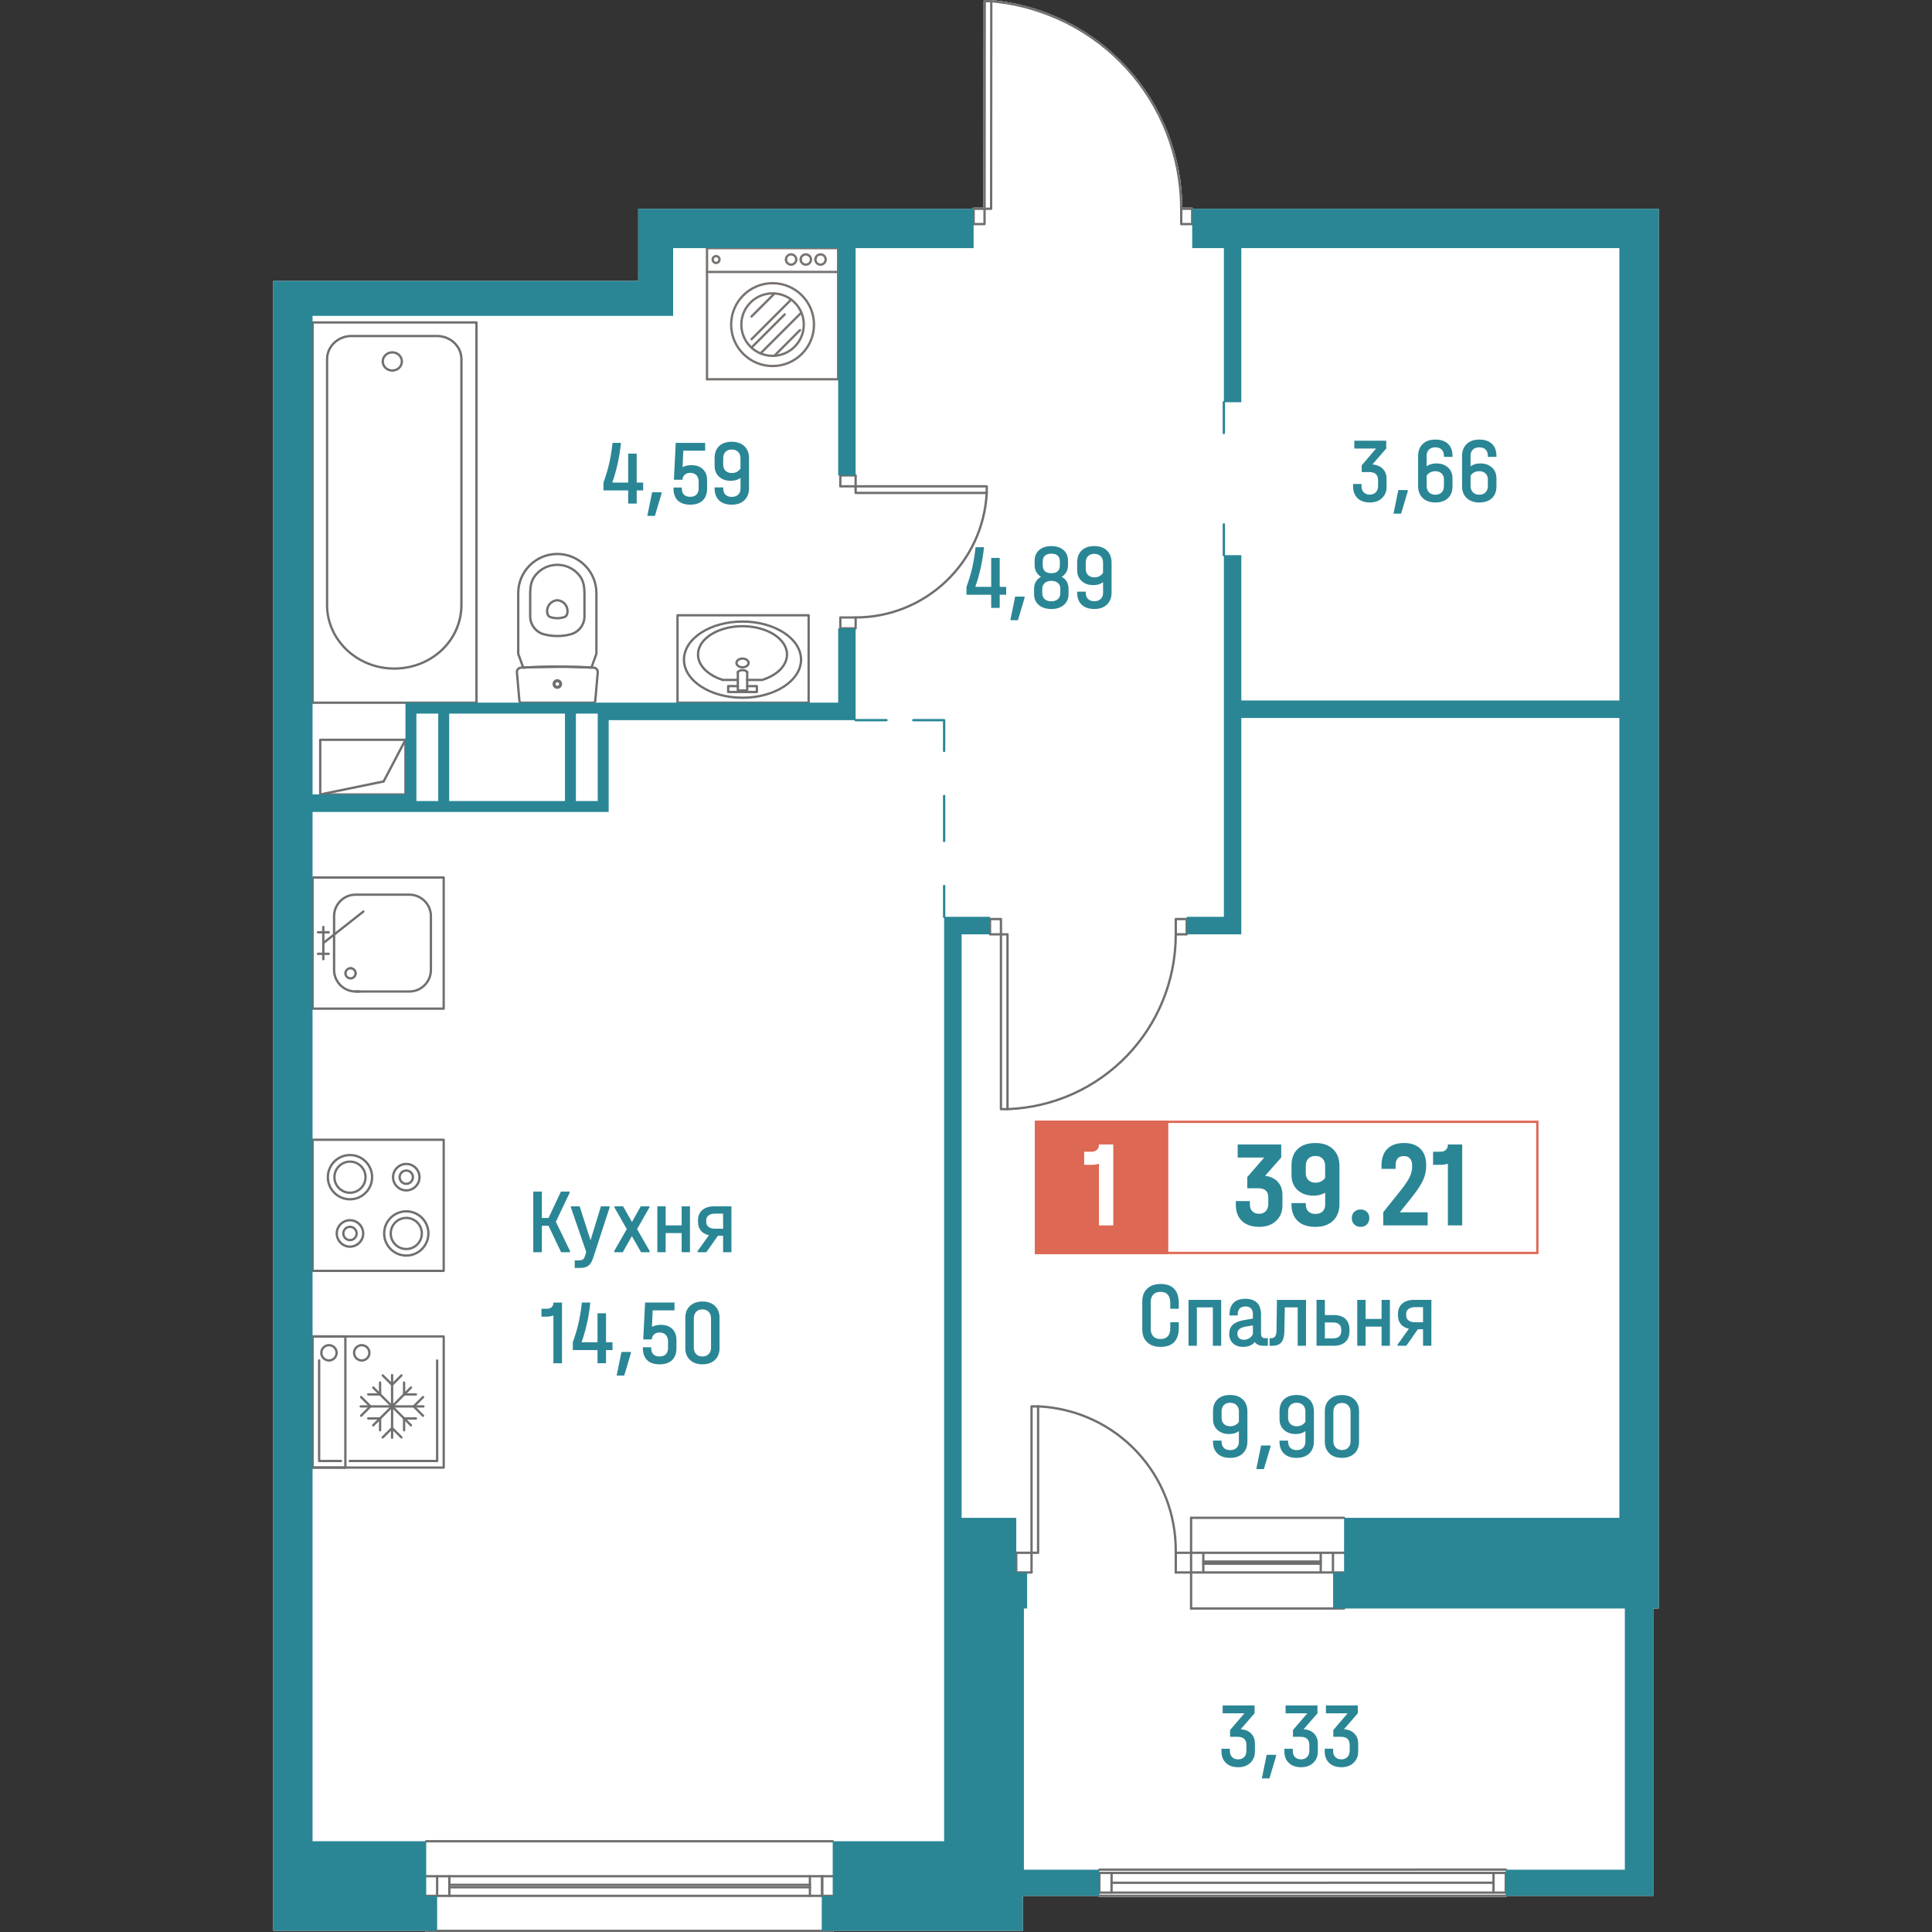 <?xml version="1.0" encoding="utf-8"?>
<!-- Generator: Adobe Illustrator 28.0.0, SVG Export Plug-In . SVG Version: 6.00 Build 0)  -->
<svg version="1.1" id="_x5F_квартиры" xmlns="http://www.w3.org/2000/svg" xmlns:xlink="http://www.w3.org/1999/xlink"
	 x="0px" y="0px" width="1000px" height="1000px" viewBox="0 0 1000 1000" style="enable-background:new 0 0 1000 1000;"
	 xml:space="preserve">
<rect x="0" y="0" width="1000" height="1000" fill="#333333" stroke="none"/>
<style type="text/css">
	.st0{fill:#FFFFFF;}
	.st1{fill:#2A8695;}
	.st2{fill:#706F6F;}
	.st3{fill:#797370;}
	.st4{fill:#DD6854;}
</style>
<g>
	<path class="st0" d="M617.66,108.07h240.91v724.49h-2.83v148.76h-75.78c-0.01,0.32-0.28,0.58-0.6,0.58H568.99
		c-0.32,0-0.59-0.26-0.6-0.58h-38.98v18.07h-97.82v0.01c0,0.33-0.27,0.6-0.6,0.6H220.6c-0.33,0-0.6-0.27-0.6-0.6v-0.01h-78.57
		V145.42h188.9v-37.35h173.02c0.01-0.33,0.27-0.59,0.6-0.59H509L509.09,0.6c0-0.33,0.27-0.6,0.6-0.6h3.39c0.04,0,0.08,0,0.12,0.01
		c27.01,2.5,51.96,14.89,70.27,34.91c18.19,19.87,28.31,45.62,28.53,72.56h5.06C617.39,107.48,617.65,107.74,617.66,108.07z"/>
	<g>
		<path class="st1" d="M295.03,647.48v0.67l-4.6,0l-6.51-13.69l-3.45,0l0,13.69l-4.45,0l0-31.41l4.45,0l0,13.69l3.45,0l6.42-13.69
			l4.5,0v0.67l-7.13,14.99L295.03,647.48z"/>
		<path class="st1" d="M315.52,624.4v0.62L307,651.17c-0.61,1.88-1.43,3.21-2.46,3.97c-1.04,0.77-2.51,1.15-4.43,1.15l-2.63,0v-3.93
			l2.25,0c0.92,0,1.61-0.18,2.06-0.53c0.45-0.35,0.81-1.02,1.1-2.01l0.53-1.82l-7.9-22.98v-0.62l4.5,0l5.65,17.57l5.36-17.57
			L315.52,624.4z"/>
		<path class="st1" d="M336.26,647.53v0.62l-4.45,0l-4.74-8.33l-4.74,8.33l-4.41,0v-0.62l6.51-11.35l-6.37-11.16v-0.62l4.45,0
			l4.6,8.09l4.55-8.09l4.45,0v0.62l-6.37,11.16L336.26,647.53z"/>
		<path class="st1" d="M344.54,624.4v9.86l8.28,0v-9.86l4.31,0l0,23.75l-4.31,0v-9.91l-8.28,0v9.91h-4.31l0-23.75H344.54z"/>
		<path class="st1" d="M378.58,648.15h-4.31v-8.52l-2.68,0l-5.99,8.52h-4.55v-0.57l5.89-8.24c-1.79-0.38-3.18-1.17-4.17-2.35
			c-0.99-1.18-1.48-2.67-1.48-4.45v-0.96c0-2.23,0.74-3.99,2.23-5.27s3.52-1.92,6.11-1.92l8.95,0L378.58,648.15z M374.27,635.99
			v-7.81l-4.26,0c-1.37,0-2.46,0.31-3.26,0.93s-1.2,1.44-1.2,2.47v0.91c0,1.09,0.4,1.94,1.2,2.56c0.8,0.62,1.88,0.93,3.26,0.93
			L374.27,635.99z"/>
		<path class="st1" d="M290.89,705.62l-4.45,0l0-24.76c-1.05,0.42-2.14,0.62-3.26,0.62h-2.92l0-4.07h2.87
			c1.05,0,1.87-0.28,2.44-0.84c0.58-0.56,0.86-1.35,0.86-2.37l4.45,0L290.89,705.62z"/>
		<path class="st1" d="M317.03,698.81h-3.35v6.8l-4.41,0v-6.8l-12.79,0v-4.07c1.21-3.29,2.19-6.55,2.94-9.79
			c0.75-3.24,1.33-6.82,1.75-10.75l4.31,0v0.67c-0.77,7.06-2.25,13.68-4.45,19.87l8.24,0l0-14.99l4.41,0l0,14.99h3.35V698.81z"/>
		<path class="st1" d="M326.56,699.77v0.62l-3.45,11.59h-3.93l2.49-12.21L326.56,699.77z"/>
		<path class="st1" d="M347.97,687.82c1.44,1.39,2.16,3.3,2.16,5.72l0,4.31c0,2.65-0.76,4.7-2.27,6.15
			c-1.52,1.45-3.66,2.18-6.44,2.18c-2.81,0-4.96-0.72-6.44-2.15s-2.23-3.51-2.23-6.23v-0.48h4.31v0.48c0,1.41,0.38,2.47,1.12,3.21
			s1.81,1.1,3.18,1.1c1.4,0,2.49-0.38,3.26-1.15c0.77-0.77,1.15-1.85,1.15-3.26v-3.4c0-1.44-0.39-2.56-1.17-3.38
			c-0.78-0.81-1.86-1.22-3.23-1.22c-1.15,0-2.08,0.32-2.8,0.96c-0.72,0.64-1.12,1.52-1.22,2.63h-4.41l0.96-19.11l15.23,0v4.07
			l-11.3,0l-0.38,8.52c1.31-0.7,2.83-1.05,4.55-1.05C344.53,685.74,346.53,686.43,347.97,687.82z"/>
		<path class="st1" d="M357.14,703.91c-1.61-1.52-2.42-3.54-2.42-6.06l0-15.85c0-2.52,0.8-4.54,2.42-6.06
			c1.61-1.52,3.76-2.28,6.44-2.28c2.71,0,4.87,0.76,6.46,2.27c1.6,1.52,2.39,3.54,2.39,6.06l0,15.85c0,2.52-0.8,4.54-2.39,6.06
			c-1.6,1.52-3.75,2.27-6.46,2.27C360.9,706.19,358.75,705.43,357.14,703.91z M366.83,700.87c0.8-0.83,1.2-1.95,1.2-3.35l0-15.13
			c0-1.4-0.4-2.53-1.2-3.38c-0.8-0.85-1.88-1.27-3.26-1.27c-1.34,0-2.42,0.42-3.23,1.25c-0.81,0.83-1.22,1.96-1.22,3.4l0,15.13
			c0,1.4,0.41,2.52,1.22,3.35c0.81,0.83,1.89,1.25,3.23,1.25C364.95,702.11,366.04,701.7,366.83,700.87z"/>
	</g>
	<g>
		<path class="st1" d="M332.9,253.85l-3.35,0v6.8l-4.41,0v-6.8l-12.79,0v-4.07c1.21-3.29,2.19-6.55,2.94-9.79
			c0.75-3.24,1.33-6.82,1.75-10.75l4.31,0v0.67c-0.77,7.06-2.25,13.68-4.45,19.87l8.24,0l0-14.99l4.41,0l0,14.99l3.35,0V253.85z"/>
		<path class="st1" d="M342.43,254.81v0.62l-3.45,11.59h-3.93l2.49-12.21L342.43,254.81z"/>
		<path class="st1" d="M363.83,242.86c1.44,1.39,2.16,3.3,2.16,5.72v4.31c0,2.65-0.76,4.7-2.27,6.15c-1.52,1.45-3.66,2.18-6.44,2.18
			c-2.81,0-4.96-0.72-6.44-2.15s-2.23-3.51-2.23-6.23v-0.48h4.31v0.48c0,1.41,0.38,2.47,1.12,3.21c0.75,0.73,1.81,1.1,3.18,1.1
			c1.4,0,2.49-0.38,3.26-1.15c0.77-0.77,1.15-1.85,1.15-3.26v-3.4c0-1.44-0.39-2.56-1.17-3.38c-0.78-0.81-1.86-1.22-3.23-1.22
			c-1.15,0-2.08,0.32-2.8,0.96c-0.72,0.64-1.12,1.52-1.22,2.63h-4.41l0.96-19.11l15.23,0l0,4.07l-11.3,0l-0.38,8.52
			c1.31-0.7,2.83-1.05,4.55-1.05C360.4,240.78,362.4,241.47,363.83,242.86z"/>
		<path class="st1" d="M385.29,230.96c1.6,1.53,2.4,3.61,2.4,6.22l0,15.51c0,2.62-0.8,4.69-2.39,6.23c-1.6,1.53-3.78,2.3-6.56,2.3
			c-2.81,0-4.99-0.74-6.54-2.23c-1.55-1.48-2.32-3.57-2.32-6.25v-0.48l4.45,0v0.48c0,1.41,0.38,2.5,1.15,3.28
			c0.77,0.78,1.85,1.17,3.26,1.17c1.44,0,2.55-0.39,3.35-1.17s1.2-1.84,1.2-3.18v-5.46c-1.37,0.99-3.03,1.49-4.98,1.49
			c-2.52,0-4.56-0.7-6.11-2.11s-2.32-3.3-2.32-5.7v-3.97c0-2.65,0.78-4.72,2.35-6.2c1.56-1.48,3.74-2.23,6.51-2.23
			C381.5,228.66,383.69,229.43,385.29,230.96z M381.43,244.22c0.78-0.41,1.4-0.99,1.84-1.72v-5.27c0-1.4-0.41-2.51-1.22-3.33
			s-1.92-1.22-3.33-1.22c-1.37,0-2.45,0.41-3.23,1.22c-0.78,0.81-1.17,1.92-1.17,3.33v3.35c0,1.28,0.41,2.31,1.22,3.09
			c0.81,0.78,1.89,1.17,3.23,1.17C379.76,244.84,380.65,244.64,381.43,244.22z"/>
	</g>
	<g>
		<path class="st1" d="M520.8,307.84l-3.35,0v6.8l-4.41,0v-6.8l-12.79,0v-4.07c1.21-3.29,2.19-6.55,2.94-9.79
			c0.75-3.24,1.33-6.82,1.75-10.75l4.31,0v0.67c-0.77,7.06-2.25,13.68-4.45,19.87l8.24,0l0-14.99l4.41,0l0,14.99l3.35,0V307.84z"/>
		<path class="st1" d="M530.33,308.8v0.62l-3.45,11.59h-3.93l2.49-12.21L530.33,308.8z"/>
		<path class="st1" d="M552.17,301.09c0.61,1.05,0.91,2.27,0.91,3.64v2.73c0,2.36-0.81,4.25-2.44,5.65
			c-1.63,1.41-3.78,2.11-6.46,2.11c-2.71,0-4.88-0.69-6.51-2.08s-2.44-3.28-2.44-5.67v-2.73c0-1.37,0.31-2.59,0.93-3.64
			c0.62-1.05,1.51-1.9,2.66-2.54c-1.05-0.64-1.87-1.48-2.44-2.51c-0.57-1.04-0.86-2.21-0.86-3.52v-2.25c0-2.36,0.78-4.22,2.34-5.58
			c1.56-1.36,3.67-2.04,6.32-2.04c2.65,0,4.75,0.68,6.3,2.03c1.55,1.36,2.32,3.22,2.32,5.58v2.25c0,1.34-0.28,2.52-0.84,3.54
			c-0.56,1.02-1.37,1.85-2.42,2.49C550.68,299.19,551.56,300.04,552.17,301.09z M548.82,304.73c0-1.28-0.42-2.27-1.25-2.99
			s-1.96-1.08-3.4-1.08s-2.58,0.37-3.42,1.1c-0.85,0.73-1.27,1.72-1.27,2.97v2.39c0,1.28,0.43,2.28,1.29,3.02
			c0.86,0.73,1.99,1.1,3.4,1.1c1.37,0,2.49-0.37,3.35-1.1c0.86-0.73,1.29-1.74,1.29-3.02V304.73z M539.72,292.61
			c0,2.71,1.48,4.07,4.45,4.07c2.94,0,4.41-1.36,4.41-4.07v-2.01c0-1.31-0.38-2.31-1.13-2.99c-0.75-0.69-1.84-1.03-3.28-1.03
			s-2.54,0.34-3.3,1.03c-0.77,0.69-1.15,1.68-1.15,2.99V292.61z"/>
		<path class="st1" d="M572.95,284.95c1.6,1.53,2.39,3.61,2.4,6.22l0,15.51c0,2.62-0.8,4.69-2.39,6.23c-1.6,1.53-3.78,2.3-6.56,2.3
			c-2.81,0-4.99-0.74-6.54-2.23c-1.55-1.48-2.32-3.57-2.32-6.25v-0.48h4.45v0.48c0,1.41,0.38,2.5,1.15,3.28
			c0.77,0.78,1.85,1.17,3.26,1.17c1.44,0,2.55-0.39,3.35-1.17c0.8-0.78,1.2-1.84,1.2-3.18l0-5.46c-1.37,0.99-3.03,1.49-4.98,1.49
			c-2.52,0-4.56-0.7-6.1-2.11c-1.55-1.4-2.32-3.3-2.32-5.7v-3.97c0-2.65,0.78-4.72,2.35-6.2c1.56-1.48,3.74-2.23,6.51-2.23
			S571.35,283.42,572.95,284.95z M569.09,298.21c0.78-0.42,1.4-0.99,1.84-1.72v-5.27c0-1.4-0.41-2.51-1.22-3.33
			c-0.81-0.81-1.92-1.22-3.33-1.22c-1.37,0-2.45,0.41-3.23,1.22c-0.78,0.81-1.17,1.92-1.17,3.33v3.35c0,1.28,0.41,2.31,1.22,3.09
			c0.81,0.78,1.89,1.17,3.23,1.17C567.42,298.84,568.31,298.63,569.09,298.21z"/>
	</g>
	<g>
		<path class="st1" d="M715.7,242.63c1.32,1.32,1.99,3.07,1.99,5.24v4.07c0,2.43-0.8,4.39-2.39,5.89c-1.6,1.5-3.69,2.25-6.27,2.25
			c-2.68,0-4.8-0.73-6.34-2.2c-1.55-1.47-2.32-3.48-2.32-6.03v-1.34l4.36,0v1.25c0,1.31,0.39,2.35,1.17,3.11
			c0.78,0.77,1.81,1.15,3.09,1.15c1.31,0,2.35-0.41,3.14-1.22c0.78-0.81,1.17-1.91,1.17-3.28v-2.97c0-1.34-0.38-2.38-1.13-3.11
			c-0.75-0.73-1.91-1.1-3.47-1.1h-3.88v-3.5l7.42-8.67l-11.25,0v-4.07l16.52,0v4.07l-7.18,8.24
			C712.58,240.56,714.38,241.3,715.7,242.63z"/>
		<path class="st1" d="M728.66,253.66v0.62l-3.45,11.59l-3.93,0l2.49-12.21H728.66z"/>
		<path class="st1" d="M747.38,236.47v-0.48c0-1.4-0.38-2.5-1.15-3.28c-0.77-0.78-1.85-1.17-3.26-1.17c-1.44,0-2.55,0.39-3.35,1.17
			s-1.2,1.84-1.2,3.18v5.46c1.37-0.99,3.03-1.48,4.98-1.48c2.52,0,4.56,0.7,6.1,2.11c1.55,1.4,2.32,3.3,2.32,5.7v3.97
			c0,2.65-0.78,4.72-2.35,6.2c-1.56,1.48-3.74,2.23-6.51,2.23c-2.78,0-4.96-0.77-6.56-2.3c-1.6-1.53-2.39-3.61-2.39-6.23l0-15.51
			c0-2.62,0.8-4.69,2.39-6.22c1.6-1.53,3.78-2.3,6.56-2.3c2.81,0,4.99,0.74,6.54,2.23c1.55,1.48,2.32,3.57,2.32,6.25v0.48
			L747.38,236.47z M740.27,244.52c-0.78,0.42-1.4,0.99-1.84,1.72l0,5.27c0,1.4,0.41,2.51,1.22,3.33c0.81,0.81,1.92,1.22,3.33,1.22
			c1.37,0,2.45-0.41,3.23-1.22c0.78-0.81,1.17-1.92,1.17-3.33v-3.35c0-1.28-0.41-2.31-1.22-3.09c-0.81-0.78-1.89-1.17-3.23-1.17
			C741.94,243.89,741.05,244.1,740.27,244.52z"/>
		<path class="st1" d="M770.12,236.47v-0.48c0-1.4-0.38-2.5-1.15-3.28c-0.77-0.78-1.85-1.17-3.26-1.17c-1.44,0-2.55,0.39-3.35,1.17
			s-1.2,1.84-1.2,3.18v5.46c1.37-0.99,3.03-1.48,4.98-1.48c2.52,0,4.56,0.7,6.1,2.11c1.55,1.4,2.32,3.3,2.32,5.7v3.97
			c0,2.65-0.78,4.72-2.35,6.2c-1.56,1.48-3.74,2.23-6.51,2.23c-2.78,0-4.96-0.77-6.56-2.3c-1.6-1.53-2.39-3.61-2.39-6.22l0-15.51
			c0-2.62,0.8-4.69,2.39-6.23c1.6-1.53,3.78-2.3,6.56-2.3c2.81,0,4.99,0.74,6.54,2.23c1.55,1.48,2.32,3.57,2.32,6.25v0.48
			L770.12,236.47z M763.01,244.51c-0.78,0.42-1.4,0.99-1.84,1.72l0,5.27c0,1.4,0.41,2.51,1.22,3.33c0.81,0.81,1.92,1.22,3.33,1.22
			c1.37,0,2.45-0.41,3.23-1.22c0.78-0.81,1.17-1.92,1.17-3.33v-3.35c0-1.28-0.41-2.31-1.22-3.09c-0.81-0.78-1.89-1.17-3.23-1.17
			C764.68,243.89,763.79,244.1,763.01,244.51z"/>
	</g>
	<g>
		<path class="st1" d="M593.77,694.73c-1.69-1.61-2.54-3.82-2.54-6.63l0-14.46c0-2.81,0.85-5.02,2.54-6.63
			c1.69-1.61,4-2.42,6.94-2.42c3.13,0,5.48,0.84,7.06,2.51c1.58,1.68,2.37,4.16,2.37,7.45v2.87h-4.41v-2.87
			c0-3.93-1.69-5.89-5.08-5.89c-1.6,0-2.83,0.46-3.71,1.39c-0.88,0.93-1.32,2.23-1.32,3.93l0,13.84c0,1.69,0.44,2.99,1.32,3.9
			c0.88,0.91,2.12,1.36,3.71,1.36c3.38,0,5.08-1.9,5.08-5.7v-2.97h4.41v2.97c0,3.19-0.8,5.62-2.39,7.28
			c-1.6,1.66-3.94,2.49-7.04,2.49C597.78,697.15,595.46,696.34,593.77,694.73z"/>
		<path class="st1" d="M632.08,672.82l0,23.75h-4.31l0-19.87l-8.28,0l0,19.87l-4.31,0l0-23.75L632.08,672.82z"/>
		<path class="st1" d="M656.26,692.64l0,3.93h-2.25c-2.11,0-3.62-0.64-4.55-1.92c-1.37,1.66-3.38,2.49-6.03,2.49
			c-2.2,0-3.95-0.61-5.24-1.82c-1.29-1.21-1.94-2.86-1.94-4.93c0-1.98,0.61-3.54,1.84-4.69c1.23-1.15,3.12-1.95,5.67-2.4l4.74-0.81
			v-2.3c0-1.28-0.33-2.26-0.98-2.94c-0.66-0.69-1.6-1.03-2.85-1.03c-1.34,0-2.35,0.36-3.02,1.08c-0.67,0.72-1.01,1.75-1,3.09v0.48
			l-4.26,0v-0.48c0-2.65,0.7-4.67,2.11-6.06c1.4-1.39,3.42-2.08,6.03-2.08c2.68,0,4.72,0.69,6.11,2.08s2.08,3.42,2.08,6.1v9.91
			c0,1.53,0.69,2.3,2.06,2.3H656.26z M646.61,692.67c0.85-0.53,1.48-1.24,1.89-2.13v-4.5l-3.78,0.62c-2.84,0.48-4.26,1.69-4.26,3.64
			c0,0.99,0.3,1.76,0.91,2.32c0.61,0.56,1.44,0.84,2.49,0.84C644.84,693.46,645.76,693.2,646.61,692.67z"/>
		<path class="st1" d="M675.99,696.57l-4.31,0l0-19.87l-6.66,0l-0.24,12.5c-0.06,2.59-0.59,4.46-1.58,5.63
			c-0.99,1.17-2.55,1.75-4.69,1.75h-1.39l0-3.93h0.86c0.89,0,1.56-0.3,2.01-0.91c0.45-0.61,0.69-1.56,0.72-2.87l0.24-16.04l15.04,0
			L675.99,696.57z"/>
		<path class="st1" d="M696.38,682.63c1.4,1.31,2.11,3.21,2.11,5.7v0.57c0,2.46-0.7,4.35-2.11,5.67c-1.4,1.33-3.43,1.99-6.08,1.99
			l-8.86,0l0-23.75h4.31l0,7.85l4.55,0C692.95,680.67,694.98,681.33,696.38,682.63z M694.23,688.33c0-2.55-1.45-3.83-4.36-3.83
			l-4.12,0v8.24l4.12,0c2.9,0,4.36-1.28,4.36-3.83V688.33z"/>
		<path class="st1" d="M706.82,672.82l0,9.86l8.28,0l0-9.86l4.31,0l0,23.75l-4.31,0l0-9.91l-8.28,0l0,9.91h-4.31l0-23.75H706.82z"/>
		<path class="st1" d="M740.87,696.56l-4.31,0l0-8.52h-2.68l-5.98,8.52h-4.55v-0.57l5.89-8.24c-1.79-0.38-3.18-1.17-4.17-2.35
			c-0.99-1.18-1.48-2.67-1.48-4.45V680c0-2.23,0.74-3.99,2.23-5.27s3.52-1.92,6.11-1.92l8.95,0L740.87,696.56z M736.56,684.4l0-7.81
			h-4.26c-1.37,0-2.46,0.31-3.26,0.93c-0.8,0.62-1.2,1.44-1.2,2.47v0.91c0,1.09,0.4,1.94,1.2,2.56s1.88,0.93,3.26,0.93H736.56z"/>
		<path class="st1" d="M643.26,724.34c1.6,1.53,2.39,3.61,2.39,6.22l0,15.51c0,2.62-0.8,4.69-2.39,6.23c-1.6,1.53-3.78,2.3-6.56,2.3
			c-2.81,0-4.99-0.74-6.54-2.23c-1.55-1.48-2.32-3.57-2.32-6.25v-0.48h4.45v0.48c0,1.41,0.38,2.5,1.15,3.28s1.85,1.17,3.26,1.17
			c1.44,0,2.55-0.39,3.35-1.17c0.8-0.78,1.2-1.84,1.2-3.18v-5.46c-1.37,0.99-3.03,1.49-4.98,1.49c-2.52,0-4.56-0.7-6.1-2.11
			c-1.55-1.4-2.32-3.3-2.32-5.7v-3.97c0-2.65,0.78-4.72,2.35-6.2c1.56-1.48,3.74-2.23,6.51-2.23
			C639.48,722.05,641.66,722.81,643.26,724.34z M639.41,737.61c0.78-0.41,1.4-0.99,1.84-1.72l0-5.27c0-1.4-0.41-2.51-1.22-3.33
			c-0.81-0.81-1.92-1.22-3.33-1.22c-1.37,0-2.45,0.41-3.23,1.22s-1.17,1.92-1.17,3.33v3.35c0,1.28,0.41,2.31,1.22,3.09
			c0.81,0.78,1.89,1.17,3.23,1.17C637.74,738.23,638.62,738.02,639.41,737.61z"/>
		<path class="st1" d="M657.63,748.19v0.62l-3.45,11.59l-3.93,0l2.49-12.21L657.63,748.19z"/>
		<path class="st1" d="M677.69,724.34c1.6,1.53,2.39,3.61,2.39,6.22l0,15.51c0,2.62-0.8,4.69-2.39,6.23c-1.6,1.53-3.78,2.3-6.56,2.3
			c-2.81,0-4.99-0.74-6.54-2.23c-1.55-1.48-2.32-3.57-2.32-6.25v-0.48h4.45v0.48c0,1.41,0.38,2.5,1.15,3.28
			c0.77,0.78,1.85,1.17,3.26,1.17c1.44,0,2.55-0.39,3.35-1.17c0.8-0.78,1.2-1.84,1.2-3.18v-5.46c-1.37,0.99-3.03,1.49-4.98,1.49
			c-2.52,0-4.56-0.7-6.1-2.11c-1.55-1.4-2.32-3.3-2.32-5.7v-3.97c0-2.65,0.78-4.72,2.35-6.2c1.56-1.48,3.74-2.23,6.51-2.23
			S676.09,722.81,677.69,724.34z M673.83,737.61c0.78-0.42,1.4-0.99,1.84-1.72l0-5.27c0-1.4-0.41-2.51-1.22-3.33
			c-0.81-0.81-1.92-1.22-3.33-1.22c-1.37,0-2.45,0.41-3.23,1.22c-0.78,0.81-1.17,1.92-1.17,3.33v3.35c0,1.28,0.41,2.31,1.22,3.09
			c0.81,0.78,1.89,1.17,3.23,1.17C672.17,738.23,673.05,738.02,673.83,737.61z"/>
		<path class="st1" d="M688.15,752.33c-1.61-1.52-2.42-3.54-2.42-6.06l0-15.85c0-2.52,0.81-4.54,2.42-6.06
			c1.61-1.52,3.76-2.28,6.44-2.28c2.71,0,4.87,0.76,6.46,2.27c1.6,1.52,2.39,3.54,2.39,6.06l0,15.85c0,2.52-0.8,4.54-2.39,6.06
			c-1.6,1.52-3.75,2.27-6.46,2.27C691.91,754.6,689.76,753.85,688.15,752.33z M697.85,749.29c0.8-0.83,1.2-1.95,1.2-3.35l0-15.13
			c0-1.4-0.4-2.53-1.2-3.38c-0.8-0.85-1.88-1.27-3.26-1.27c-1.34,0-2.42,0.42-3.23,1.25c-0.81,0.83-1.22,1.96-1.22,3.4l0,15.13
			c0,1.4,0.41,2.52,1.22,3.35c0.82,0.83,1.89,1.25,3.23,1.25C695.97,750.53,697.05,750.12,697.85,749.29z"/>
	</g>
	<g>
		<path class="st1" d="M647.56,897.26c1.32,1.33,1.99,3.07,1.99,5.24l0,4.07c0,2.43-0.8,4.39-2.39,5.89
			c-1.6,1.5-3.69,2.25-6.27,2.25c-2.68,0-4.8-0.73-6.34-2.2c-1.55-1.47-2.32-3.48-2.32-6.03v-1.34l4.36,0v1.25
			c0,1.31,0.39,2.35,1.17,3.11c0.78,0.77,1.81,1.15,3.09,1.15c1.31,0,2.35-0.41,3.14-1.22c0.78-0.81,1.17-1.91,1.17-3.28v-2.97
			c0-1.34-0.38-2.38-1.13-3.11c-0.75-0.73-1.91-1.1-3.47-1.1l-3.88,0v-3.5l7.42-8.67l-11.25,0v-4.07l16.52,0v4.07l-7.18,8.24
			C644.44,895.19,646.23,895.93,647.56,897.26z"/>
		<path class="st1" d="M660.51,908.29v0.62l-3.45,11.59l-3.93,0l2.49-12.21L660.51,908.29z"/>
		<path class="st1" d="M680.12,897.26c1.32,1.32,1.99,3.07,1.99,5.24l0,4.07c0,2.43-0.8,4.39-2.39,5.89
			c-1.6,1.5-3.69,2.25-6.27,2.25c-2.68,0-4.8-0.73-6.34-2.2c-1.55-1.47-2.32-3.48-2.32-6.03v-1.34l4.36,0v1.25
			c0,1.31,0.39,2.35,1.17,3.11c0.78,0.77,1.81,1.15,3.09,1.15c1.31,0,2.35-0.41,3.14-1.22c0.78-0.81,1.17-1.91,1.17-3.28v-2.97
			c0-1.34-0.38-2.38-1.13-3.11c-0.75-0.73-1.91-1.1-3.47-1.1h-3.88v-3.5l7.42-8.67l-11.25,0v-4.07l16.52,0v4.07l-7.18,8.24
			C677,895.19,678.79,895.93,680.12,897.26z"/>
		<path class="st1" d="M701,897.25c1.32,1.32,1.99,3.07,1.99,5.24l0,4.07c0,2.43-0.8,4.39-2.39,5.89c-1.6,1.5-3.69,2.25-6.27,2.25
			c-2.68,0-4.8-0.73-6.34-2.2c-1.55-1.47-2.32-3.48-2.32-6.03v-1.34l4.36,0v1.25c0,1.31,0.39,2.35,1.17,3.11
			c0.78,0.77,1.81,1.15,3.09,1.15c1.31,0,2.35-0.41,3.14-1.22c0.78-0.81,1.17-1.91,1.17-3.28v-2.97c0-1.34-0.38-2.38-1.13-3.11
			c-0.75-0.73-1.91-1.1-3.47-1.1h-3.88v-3.5l7.42-8.67l-11.25,0v-4.07l16.52,0v4.07l-7.18,8.24
			C697.88,895.19,699.67,895.93,701,897.25z"/>
	</g>
	<g id="LINE_00000123418175906614750960000004064021417972669335_">
		<path class="st2" d="M431.59,999.39L431.59,999.39c0,0.34-0.27,0.61-0.6,0.61H220.6c-0.33,0-0.6-0.27-0.6-0.6v-0.01
			c0.01-0.33,0.27-0.59,0.6-0.59h210.39C431.32,998.8,431.58,999.06,431.59,999.39z"/>
	</g>
	<g id="LINE_00000133487082260377511520000016633169961999706758_">
		<path class="st2" d="M430.99,971.72H220.6c-0.33,0-0.6-0.27-0.6-0.6s0.27-0.6,0.6-0.6h210.39c0.33,0,0.6,0.27,0.6,0.6
			S431.32,971.72,430.99,971.72z"/>
	</g>
	<g id="LINE_00000129924853465896975640000012218611548403535801_">
		<path class="st2" d="M425.54,981.9c-0.33,0-0.6-0.27-0.6-0.6v-10.18c0-0.33,0.27-0.6,0.6-0.6s0.6,0.27,0.6,0.6v10.18
			C426.14,981.63,425.87,981.9,425.54,981.9z"/>
	</g>
	<g id="LINE_00000170266958591919051350000017921567540986988183_">
		<path class="st2" d="M226.26,981.9c-0.33,0-0.6-0.27-0.6-0.6v-10.18c0-0.33,0.27-0.6,0.6-0.6c0.33,0,0.6,0.27,0.6,0.6v10.18
			C226.86,981.63,226.59,981.9,226.26,981.9z"/>
	</g>
	<g id="LINE_00000090994893038400215930000018160693020178848679_">
		<path class="st2" d="M430.99,981.9H220.6c-0.33,0-0.6-0.27-0.6-0.6c0-0.33,0.27-0.6,0.6-0.6h210.39c0.33,0,0.6,0.27,0.6,0.6
			C431.59,981.63,431.32,981.9,430.99,981.9z"/>
	</g>
	<g id="LINE_00000072278186890591443700000012402487548637630345_">
		<path class="st2" d="M419.21,976.18H232.59c-0.33,0-0.6-0.27-0.6-0.6s0.27-0.6,0.6-0.6h186.61c0.33,0,0.6,0.27,0.6,0.6
			S419.54,976.18,419.21,976.18z"/>
	</g>
	<g id="LINE_00000164506048732114655840000004386331963166998951_">
		<path class="st2" d="M232.59,981.9c-0.33,0-0.6-0.27-0.6-0.6v-10.18c0-0.33,0.27-0.6,0.6-0.6c0.33,0,0.6,0.27,0.6,0.6v10.18
			C233.19,981.63,232.93,981.9,232.59,981.9z"/>
	</g>
	<g id="LINE_00000049187254479473962550000000399096120617610671_">
		<path class="st2" d="M425.54,981.9c-0.33,0-0.6-0.27-0.6-0.6v-10.18c0-0.33,0.27-0.6,0.6-0.6s0.6,0.27,0.6,0.6v10.18
			C426.14,981.63,425.87,981.9,425.54,981.9z"/>
	</g>
	<g id="LINE_00000019642516619833179590000014927159598737065346_">
		<path class="st2" d="M419.21,981.9c-0.33,0-0.6-0.27-0.6-0.6v-10.18c0-0.33,0.27-0.6,0.6-0.6s0.6,0.27,0.6,0.6v10.18
			C419.81,981.63,419.54,981.9,419.21,981.9z"/>
	</g>
	<g id="LINE_00000045615828512126501680000009490660114827435449_">
		<path class="st2" d="M430.99,953.62H220.6c-0.33,0-0.6-0.27-0.6-0.6s0.27-0.6,0.6-0.6h210.39c0.33,0,0.6,0.27,0.6,0.6
			S431.32,953.62,430.99,953.62z"/>
	</g>
	<g id="LINE_00000165216848373324706440000018039809655980993959_">
		<path class="st2" d="M419.21,977.43H232.59c-0.33,0-0.6-0.27-0.6-0.6c0-0.33,0.27-0.6,0.6-0.6h186.61c0.33,0,0.6,0.27,0.6,0.6
			C419.81,977.17,419.54,977.43,419.21,977.43z"/>
	</g>
	<g id="LINE_00000026880374621662470250000010265813550937057201_">
		<path class="st2" d="M779.37,980.2L779.37,980.2c-0.33,0-0.6-0.27-0.6-0.6l0.03-10.18c0-0.33,0.27-0.6,0.6-0.6l0,0
			c0.33,0,0.6,0.27,0.6,0.6l-0.03,10.18C779.96,979.94,779.7,980.2,779.37,980.2z"/>
	</g>
	<g id="LINE_00000057135185623634391610000005224748120697101704_">
		<path class="st2" d="M779.39,970.02H569.02c-0.33,0-0.6-0.27-0.6-0.6s0.27-0.6,0.6-0.6h210.37c0.33,0,0.6,0.27,0.6,0.6
			S779.72,970.02,779.39,970.02z"/>
	</g>
	<g id="LINE_00000037676772276045638650000001171639139684320395_">
		<path class="st2" d="M575.34,975.13c-0.33,0-0.6-0.27-0.6-0.6c0-0.33,0.27-0.6,0.6-0.6l197.7-0.04c0.33,0,0.6,0.27,0.6,0.6
			s-0.27,0.6-0.6,0.6L575.34,975.13z"/>
	</g>
	<g id="LINE_00000091015356142441786590000015115530306820695944_">
		<path class="st2" d="M779.37,980.2L779.37,980.2c-0.33,0-0.6-0.27-0.6-0.6l0.03-10.18c0-0.33,0.27-0.6,0.6-0.6l0,0
			c0.33,0,0.6,0.27,0.6,0.6l-0.03,10.18C779.96,979.94,779.7,980.2,779.37,980.2z"/>
	</g>
	<g id="LINE_00000140719909414540360420000015270072605727571845_">
		<path class="st2" d="M773.03,980.19L773.03,980.19c-0.33,0-0.6-0.27-0.6-0.6l0.03-10.18c0-0.33,0.27-0.6,0.6-0.6l0,0
			c0.33,0,0.6,0.27,0.6,0.6l-0.03,10.18C773.63,979.92,773.36,980.19,773.03,980.19z"/>
	</g>
	<g id="LINE_00000006670053184667974520000016855284820620274342_">
		<path class="st2" d="M569,980.2L569,980.2c-0.33,0-0.6-0.27-0.6-0.6l0.03-10.18c0-0.33,0.27-0.6,0.6-0.6l0,0
			c0.33,0,0.6,0.27,0.6,0.6l-0.03,10.18C569.59,979.94,569.33,980.2,569,980.2z"/>
	</g>
	<g id="LINE_00000171697653913799966640000014650577124555450789_">
		<path class="st2" d="M575.33,980.22L575.33,980.22c-0.33,0-0.6-0.27-0.6-0.6l0.03-10.18c0-0.33,0.27-0.6,0.6-0.6l0,0
			c0.33,0,0.6,0.27,0.6,0.6l-0.03,10.18C575.92,979.95,575.66,980.22,575.33,980.22z"/>
	</g>
	<g id="LINE_00000028327195331991370080000010436964374905754797_">
		<path class="st2" d="M779.37,980.2H569c-0.33,0-0.6-0.27-0.6-0.6c0-0.33,0.27-0.6,0.6-0.6h210.37c0.33,0,0.6,0.27,0.6,0.6
			C779.97,979.94,779.7,980.2,779.37,980.2z"/>
	</g>
	<g id="LINE_00000028310836149367823480000003157376364277511868_">
		<path class="st2" d="M779.96,981.3c0,0.01,0,0.01,0,0.02c-0.01,0.32-0.28,0.58-0.6,0.58H568.99c-0.32,0-0.59-0.26-0.6-0.58
			c0-0.01,0-0.01,0-0.02c0-0.33,0.27-0.6,0.6-0.6h210.37C779.69,980.7,779.96,980.97,779.96,981.3z"/>
	</g>
	<g id="LINE_00000112619780343875199260000017230474408423101062_">
		<path class="st2" d="M569.03,968.33c-0.33,0-0.6-0.27-0.6-0.6s0.27-0.6,0.6-0.6l210.37-0.03c0.33,0,0.6,0.27,0.6,0.6
			s-0.27,0.6-0.6,0.6L569.03,968.33z"/>
	</g>
	<g id="LINE_00000124149978619515419520000015756500024545466021_">
		<path class="st2" d="M695.67,804.31H616.5c-0.33,0-0.6-0.27-0.6-0.6s0.27-0.6,0.6-0.6h79.18c0.33,0,0.6,0.27,0.6,0.6
			S696.01,804.31,695.67,804.31z"/>
	</g>
	<g id="LINE_00000172421667579158424160000011922764466096935075_">
		<path class="st2" d="M695.67,814.5H616.5c-0.33,0-0.6-0.27-0.6-0.6s0.27-0.6,0.6-0.6h79.18c0.33,0,0.6,0.27,0.6,0.6
			S696.01,814.5,695.67,814.5z"/>
	</g>
	<g id="LINE_00000006688050517245643040000016145640422478289327_">
		<path class="st2" d="M683.61,809.97h-60.77c-0.33,0-0.6-0.27-0.6-0.6s0.27-0.6,0.6-0.6h60.77c0.33,0,0.6,0.27,0.6,0.6
			S683.94,809.97,683.61,809.97z"/>
	</g>
	<g id="LINE_00000074427259957764893080000015817427581091026347_">
		<path class="st2" d="M689.94,814.5c-0.33,0-0.6-0.27-0.6-0.6v-10.18c0-0.33,0.27-0.6,0.6-0.6s0.6,0.27,0.6,0.6v10.18
			C690.54,814.23,690.27,814.5,689.94,814.5z"/>
	</g>
	<g id="LINE_00000129905681606290374260000009812813338966851243_">
		<path class="st2" d="M622.83,814.5c-0.33,0-0.6-0.27-0.6-0.6v-10.18c0-0.33,0.27-0.6,0.6-0.6c0.33,0,0.6,0.27,0.6,0.6v10.18
			C623.43,814.23,623.16,814.5,622.83,814.5z"/>
	</g>
	<g id="LINE_00000146457312746737038610000011070194550015508358_">
		<path class="st2" d="M695.67,786.22H616.5c-0.33,0-0.6-0.27-0.6-0.6s0.27-0.6,0.6-0.6h79.18c0.33,0,0.6,0.27,0.6,0.6
			S696.01,786.22,695.67,786.22z"/>
	</g>
	<g id="LINE_00000056423816732283549930000015125509398772199569_">
		<path class="st2" d="M695.67,833.16H616.5c-0.33,0-0.6-0.27-0.6-0.6c0-0.33,0.27-0.6,0.6-0.6h79.18c0.33,0,0.6,0.27,0.6,0.6
			C696.27,832.89,696.01,833.16,695.67,833.16z"/>
	</g>
	<g id="LINE_00000150782212155595598270000001271859496947660207_">
		<path class="st2" d="M683.61,814.49c-0.33,0-0.6-0.27-0.6-0.6v-10.18c0-0.33,0.27-0.6,0.6-0.6s0.6,0.27,0.6,0.6v10.18
			C684.21,814.22,683.94,814.49,683.61,814.49z"/>
	</g>
	<g id="LINE_00000004529603262670975880000013234601287397974952_">
		<path class="st2" d="M616.5,833.16c-0.33,0-0.6-0.27-0.6-0.6v-46.94c0-0.33,0.27-0.6,0.6-0.6c0.33,0,0.6,0.27,0.6,0.6v46.94
			C617.1,832.89,616.83,833.16,616.5,833.16z"/>
	</g>
	<g id="LINE_00000062153312863599873020000008828590753133910689_">
		<path class="st2" d="M683.61,808.84h-60.77c-0.33,0-0.6-0.27-0.6-0.6s0.27-0.6,0.6-0.6h60.77c0.33,0,0.6,0.27,0.6,0.6
			S683.94,808.84,683.61,808.84z"/>
	</g>
	<g id="LWPOLYLINE_00000088826574775811702670000017434252714245789104_">
		<path class="st2" d="M518.09,475.09h-5.66c-0.33,0-0.6,0.27-0.6,0.6v7.92c0,0.33,0.27,0.6,0.6,0.6h5.66c0.33,0,0.6-0.27,0.6-0.6
			v-7.92C518.69,475.36,518.42,475.09,518.09,475.09z M513.03,483.01v-6.72h4.46v6.72H513.03z"/>
	</g>
	<g id="LWPOLYLINE_00000105409867771718484100000003147631266717312956_">
		<path class="st2" d="M614.24,475.09h-5.66c-0.33,0-0.6,0.27-0.6,0.6v7.93c0.01,0.33,0.27,0.59,0.6,0.59h5.65
			c0.34,0,0.6-0.27,0.6-0.6v-7.92C614.83,475.36,614.58,475.1,614.24,475.09z M613.63,483.01h-4.45v-6.72h4.45V483.01z"/>
	</g>
	<g id="ARC_00000171689891056987551730000012170194404308057270_">
		<path class="st2" d="M521.48,574.69c-0.32,0-0.58-0.25-0.6-0.57c-0.02-0.33,0.24-0.61,0.57-0.62
			c48.49-1.87,86.49-41.35,86.52-89.87c0-0.33,0.27-0.6,0.6-0.6l0,0c0.33,0,0.6,0.27,0.6,0.6c-0.03,49.17-38.54,89.18-87.67,91.07
			C521.5,574.69,521.49,574.69,521.48,574.69z"/>
	</g>
	<g id="LWPOLYLINE_00000094595649144957984510000014831662830042219406_">
		<path class="st2" d="M521.48,483.01h-3.39c-0.33,0-0.6,0.27-0.6,0.6v90.48c0,0.33,0.27,0.59,0.6,0.59l3.39,0.01h0.03
			c0.15-0.01,0.29-0.08,0.4-0.18c0.11-0.11,0.17-0.26,0.17-0.42v-90.48C522.08,483.28,521.81,483.01,521.48,483.01z M520.88,573.49
			h-2.19v-89.28h2.19V573.49z"/>
	</g>
	<g id="LWPOLYLINE_00000073693511243425275520000010228559791834513849_">
		<path class="st2" d="M442.87,245.47h-7.92c-0.32,0-0.59,0.26-0.6,0.58c0,0.01,0,0.01,0,0.02v5.66c0,0.33,0.27,0.6,0.6,0.6h7.92
			c0.33,0,0.6-0.27,0.6-0.6v-5.66C443.47,245.74,443.2,245.47,442.87,245.47z M435.55,251.13v-4.46h6.72v4.46H435.55z"/>
	</g>
	<g id="LWPOLYLINE_00000069391834220992307030000014919915077740480440_">
		<path class="st2" d="M442.88,319h-7.93c-0.33,0-0.6,0.27-0.6,0.6v5.66c0.01,0.33,0.27,0.59,0.6,0.59h7.92c0.33,0,0.6-0.27,0.6-0.6
			v-5.65C443.47,319.27,443.21,319.01,442.88,319z M435.55,320.19h6.72v4.46h-6.72V320.19z"/>
	</g>
	<g id="ARC_00000109726911416943509300000016738050534561261757_">
		<path class="st2" d="M442.88,320.19c-0.33,0-0.6-0.27-0.6-0.6c0-0.33,0.27-0.6,0.6-0.6c35.85-0.04,65.39-28.11,67.25-63.91
			c0.02-0.33,0.3-0.6,0.63-0.57c0.33,0.02,0.58,0.3,0.57,0.63C509.43,291.59,479.36,320.16,442.88,320.19L442.88,320.19z"/>
	</g>
	<g id="LWPOLYLINE_00000132084658869460803190000015996763644104659863_">
		<path class="st2" d="M510.73,251.13h-67.86c-0.33,0-0.6,0.27-0.6,0.6v3.39c0,0.33,0.27,0.6,0.6,0.6h67.86
			c0.28,0,0.52-0.2,0.58-0.46c0.01-0.04,0.02-0.09,0.02-0.14v-3.39C511.33,251.4,511.06,251.13,510.73,251.13z M443.47,254.52v-2.19
			h66.66v2.19H443.47z"/>
	</g>
	<g id="LWPOLYLINE_00000093176992283387019670000004133996818490814093_">
		<path class="st2" d="M509.6,107.48h-5.65c-0.33,0-0.59,0.26-0.6,0.59v7.92c0,0.33,0.27,0.6,0.6,0.6h5.65c0.34,0,0.6-0.27,0.6-0.6
			v-7.91C510.2,107.75,509.94,107.48,509.6,107.48z M509,115.39h-4.45v-6.72H509V115.39z"/>
	</g>
	<g id="LWPOLYLINE_00000085934710897267632100000000616586403518173079_">
		<path class="st2" d="M617.06,107.48h-5.66c-0.33,0-0.59,0.26-0.6,0.59v7.92c0,0.33,0.27,0.6,0.6,0.6h5.66c0.01,0,0.01,0,0.02,0
			c0.32-0.01,0.58-0.28,0.58-0.6v-7.92C617.65,107.74,617.39,107.48,617.06,107.48z M616.46,115.39h-4.45v-6.72h4.45V115.39z"/>
	</g>
	<g id="ARC_00000144323052285915595880000010502743677800707732_">
		<path class="st2" d="M612.01,108.07c0,0.33-0.27,0.6-0.61,0.6c-0.33,0-0.58-0.26-0.6-0.59v-0.01
			c-0.15-55.6-41.86-101.4-97.12-106.81c-0.22-0.03-0.43-0.05-0.65-0.07c-0.33-0.03-0.57-0.32-0.54-0.65
			c0.03-0.31,0.26-0.54,0.59-0.54c0.04,0,0.08,0,0.12,0.01c27.01,2.5,51.96,14.89,70.27,34.91c18.19,19.87,28.31,45.62,28.53,72.56
			C612.01,107.68,612.01,107.87,612.01,108.07z"/>
	</g>
	<g id="LWPOLYLINE_00000039854352131762029930000006278423448042961043_">
		<path class="st2" d="M513.51,0.18c-0.08-0.09-0.19-0.15-0.31-0.17C513.16,0,513.12,0,513.08,0h-3.39c-0.33,0-0.6,0.27-0.6,0.6
			L509,107.48v0.6c0,0.15,0.07,0.31,0.18,0.42c0.11,0.11,0.26,0.17,0.42,0.17h3.4c0.33,0,0.6-0.26,0.6-0.59l0.08-106.82V0.6
			C513.68,0.44,513.62,0.29,513.51,0.18z M512.4,107.48h-2.2L510.29,1.2h2.19L512.4,107.48z"/>
	</g>
	<g id="ARC_00000090977825789328317480000015666577993105232512_">
		<path class="st2" d="M608.58,804.31C608.58,804.31,608.58,804.31,608.58,804.31c-0.34,0-0.6-0.28-0.6-0.61
			c0.57-40.25-30.48-73.27-70.69-75.18c-0.33-0.02-0.58-0.3-0.57-0.63c0.01-0.33,0.23-0.58,0.62-0.57
			c40.86,1.94,72.41,35.49,71.83,76.39C609.17,804.05,608.91,804.31,608.58,804.31z"/>
	</g>
	<g id="LINE_00000145040944996586536620000015228964937336173491_">
		<path class="st2" d="M616.5,804.31h-7.92c-0.33,0-0.6-0.27-0.6-0.6s0.27-0.6,0.6-0.6h7.92c0.33,0,0.6,0.27,0.6,0.6
			S616.83,804.31,616.5,804.31z"/>
	</g>
	<g id="LINE_00000079455482539760669540000012270691470641223823_">
		<path class="st2" d="M608.58,814.5c-0.33,0-0.6-0.27-0.6-0.6v-10.18c0-0.33,0.27-0.6,0.6-0.6s0.6,0.27,0.6,0.6v10.18
			C609.18,814.23,608.91,814.5,608.58,814.5z"/>
	</g>
	<g id="LINE_00000054256651467941502260000008795090877859857573_">
		<path class="st2" d="M616.5,814.5h-7.92c-0.33,0-0.6-0.27-0.6-0.6s0.27-0.6,0.6-0.6h7.92c0.33,0,0.6,0.27,0.6,0.6
			S616.83,814.5,616.5,814.5z"/>
	</g>
	<g id="LINE_00000054244972176254049070000014776108732305101479_">
		<path class="st2" d="M533.92,814.5h-7.92c-0.33,0-0.6-0.27-0.6-0.6s0.27-0.6,0.6-0.6h7.92c0.33,0,0.6,0.27,0.6,0.6
			S534.26,814.5,533.92,814.5z"/>
	</g>
	<g id="LINE_00000072272875012451233670000012874645051508699299_">
		<path class="st2" d="M533.92,814.5c-0.33,0-0.6-0.27-0.6-0.6v-10.18c0-0.33,0.27-0.6,0.6-0.6s0.6,0.27,0.6,0.6v10.18
			C534.52,814.23,534.26,814.5,533.92,814.5z"/>
	</g>
	<g id="LINE_00000157296890501718046870000014016481059631181975_">
		<path class="st2" d="M533.92,804.31h-7.92c-0.33,0-0.6-0.27-0.6-0.6s0.27-0.6,0.6-0.6h7.92c0.33,0,0.6,0.27,0.6,0.6
			S534.26,804.31,533.92,804.31z"/>
	</g>
	<g id="LINE_00000037668902590450799810000015232859065992955568_">
		<path class="st2" d="M526.01,814.5c-0.33,0-0.6-0.27-0.6-0.6v-10.18c0-0.33,0.27-0.6,0.6-0.6s0.6,0.27,0.6,0.6v10.18
			C526.61,814.23,526.34,814.5,526.01,814.5z"/>
	</g>
	<g id="LWPOLYLINE_00000075134804947334638080000002304873857755393686_">
		<path class="st2" d="M537.32,727.35h-3.4c-0.33,0-0.6,0.27-0.6,0.6v75.77c0,0.16,0.07,0.31,0.18,0.42s0.26,0.17,0.42,0.17h3.4
			c0.33,0,0.6-0.26,0.6-0.6v-75.76C537.92,727.62,537.65,727.35,537.32,727.35z M536.72,803.12h-2.2v-74.57h2.2V803.12z"/>
	</g>
	<g id="LINE_00000023997120928336959590000009178778618146578083_">
		<path class="st2" d="M210.98,411.81h-45.24c-0.33,0-0.6-0.27-0.6-0.6s0.27-0.6,0.6-0.6h45.24c0.33,0,0.6,0.27,0.6,0.6
			S211.31,411.81,210.98,411.81z"/>
	</g>
	<g id="LINE_00000117649037262839848360000009845578523740689804_">
		<path class="st2" d="M165.74,411.81c-0.28,0-0.53-0.19-0.58-0.48c-0.07-0.32,0.14-0.64,0.46-0.71l32.8-6.73
			c0.36-0.06,0.64,0.14,0.71,0.47c0.07,0.32-0.14,0.64-0.46,0.71l-32.8,6.73C165.82,411.81,165.78,411.81,165.74,411.81z"/>
	</g>
	<g id="LINE_00000045587412130251444140000001952031633761106350_">
		<path class="st2" d="M198.55,405.09c-0.09,0-0.19-0.02-0.28-0.07c-0.29-0.15-0.41-0.52-0.25-0.81l11.31-21.55
			c0.15-0.29,0.53-0.4,0.81-0.25c0.29,0.15,0.41,0.52,0.25,0.81l-11.31,21.55C198.97,404.97,198.76,405.09,198.55,405.09z"/>
	</g>
	<g id="LWPOLYLINE_00000101795283729182013860000010568559830168134805_">
		<path class="st2" d="M209.86,411.81c-0.33,0-0.6-0.27-0.6-0.6v-27.68h-42.91v27.68c0,0.33-0.27,0.6-0.6,0.6
			c-0.33,0-0.6-0.27-0.6-0.6v-28.28c0-0.33,0.27-0.6,0.6-0.6h44.11c0.33,0,0.6,0.27,0.6,0.6v28.28
			C210.46,411.55,210.19,411.81,209.86,411.81z"/>
	</g>
	<g id="SPLINE_00000054975023214378028420000014802874520398130319_">
		<path class="st2" d="M204.04,346.64c-19.04,0-34.8-14.43-35.34-32.6V185.9c0-6.94,5.93-12.58,13.21-12.58h44.32
			c7.28,0,13.21,5.64,13.21,12.58v127.19c0,18.29-15.1,33.02-34.37,33.54C204.72,346.64,204.38,346.64,204.04,346.64z M181.9,174.52
			c-6.62,0-12.01,5.11-12.01,11.38v128.13c0.52,17.5,15.75,31.41,34.14,31.42c0.33,0,0.66,0,0.99-0.01
			c18.62-0.5,33.2-14.71,33.2-32.34V185.9c0-6.28-5.39-11.38-12.01-11.38H181.9z"/>
	</g>
	<g id="SPLINE_00000045608487002121766390000005882710402536882582_">
		<path class="st2" d="M203.06,192.39c-3.06,0-5.55-2.38-5.55-5.31c0-2.92,2.49-5.3,5.55-5.3c3.06,0,5.55,2.38,5.55,5.3
			C208.62,190.01,206.13,192.39,203.06,192.39z M203.06,182.98c-2.4,0-4.35,1.84-4.35,4.11c0,2.27,1.95,4.11,4.35,4.11
			c2.4,0,4.35-1.84,4.35-4.11C207.42,184.82,205.46,182.98,203.06,182.98z"/>
	</g>
	<g id="LWPOLYLINE_00000080177319016941022340000011331267986623977363_">
		<path class="st2" d="M246.62,364.31h-84.83c-0.33,0-0.6-0.27-0.6-0.6V166.89c0-0.33,0.27-0.6,0.6-0.6h84.83
			c0.33,0,0.6,0.27,0.6,0.6v196.82C247.22,364.04,246.95,364.31,246.62,364.31z M162.39,363.11h83.63V167.49h-83.63V363.11z"/>
	</g>
	<g id="POLYLINE_00000012467074118475276210000017233611157699145609_">
		<path class="st2" d="M229.65,658.4h-67.87c-0.33,0-0.6-0.27-0.6-0.6v-67.87c0-0.33,0.27-0.6,0.6-0.6h67.87
			c0.33,0,0.6,0.27,0.6,0.6v67.87C230.25,658.13,229.98,658.4,229.65,658.4z M162.39,657.2h66.67v-66.67h-66.67V657.2z"/>
	</g>
	<g id="SPLINE_00000039115411033221526590000001872926588619908264_">
		<path class="st2" d="M210.29,650.48c-6.64,0-12.05-5.4-12.05-12.05c0-6.64,5.4-12.05,12.05-12.05s12.05,5.4,12.05,12.05
			C222.33,645.08,216.93,650.48,210.29,650.48z M210.29,627.58c-5.98,0-10.85,4.87-10.85,10.85c0,5.98,4.87,10.85,10.85,10.85
			s10.85-4.87,10.85-10.85C221.13,632.45,216.27,627.58,210.29,627.58z"/>
	</g>
	<g id="SPLINE_00000170957376487098357730000015608127443745711534_">
		<path class="st2" d="M210.29,647.09c-4.77,0-8.65-3.88-8.65-8.65c0-4.77,3.89-8.65,8.65-8.65s8.65,3.88,8.65,8.65
			C218.94,643.21,215.05,647.09,210.29,647.09z M210.29,630.98c-4.11,0-7.45,3.35-7.45,7.46c0,4.11,3.34,7.46,7.45,7.46
			c4.11,0,7.45-3.35,7.45-7.46C217.74,634.32,214.4,630.98,210.29,630.98z"/>
	</g>
	<g id="SPLINE_00000093148879093471875620000011215441616556455075_">
		<path class="st2" d="M181.15,621.35c-6.64,0-12.05-5.4-12.05-12.05c0-6.64,5.4-12.05,12.05-12.05s12.05,5.4,12.05,12.05
			C193.2,615.94,187.8,621.35,181.15,621.35z M181.15,598.45c-5.98,0-10.85,4.87-10.85,10.85s4.87,10.85,10.85,10.85
			S192,615.29,192,609.3S187.13,598.45,181.15,598.45z"/>
	</g>
	<g id="SPLINE_00000029041651990836978610000016366202536720649619_">
		<path class="st2" d="M181.15,617.96c-4.77,0-8.65-3.88-8.65-8.65s3.89-8.65,8.65-8.65s8.65,3.88,8.65,8.65
			S185.92,617.96,181.15,617.96z M181.15,601.84c-4.11,0-7.45,3.35-7.45,7.46c0,4.11,3.34,7.46,7.45,7.46
			c4.11,0,7.45-3.35,7.45-7.46C188.61,605.19,185.26,601.84,181.15,601.84z"/>
	</g>
	<g id="SPLINE_00000060720809446919084260000002365912451281355670_">
		<path class="st2" d="M181.15,645.87c-4.1,0-7.44-3.34-7.44-7.44c0-4.1,3.34-7.44,7.44-7.44c4.1,0,7.44,3.34,7.44,7.44
			C188.59,642.54,185.25,645.87,181.15,645.87z M181.15,632.19c-3.44,0-6.24,2.8-6.24,6.24c0,3.44,2.8,6.24,6.24,6.24
			c3.44,0,6.24-2.8,6.24-6.24C187.39,634.99,184.59,632.19,181.15,632.19z"/>
	</g>
	<g id="SPLINE_00000094603398221497400560000013922282313867301028_">
		<path class="st2" d="M181.15,642.48c-2.23,0-4.04-1.81-4.04-4.04c0-2.23,1.82-4.04,4.04-4.04c2.23,0,4.04,1.81,4.04,4.04
			C185.2,640.66,183.38,642.48,181.15,642.48z M181.15,635.59c-1.57,0-2.84,1.28-2.84,2.85c0,1.57,1.27,2.85,2.84,2.85
			S184,640,184,638.43C184,636.86,182.72,635.59,181.15,635.59z"/>
	</g>
	<g id="SPLINE_00000013194457504074472270000000577038532736628379_">
		<path class="st2" d="M210.29,616.74c-4.1,0-7.44-3.34-7.44-7.44c0-4.1,3.34-7.44,7.44-7.44s7.44,3.34,7.44,7.44
			C217.72,613.4,214.38,616.74,210.29,616.74z M210.29,603.06c-3.44,0-6.24,2.8-6.24,6.24c0,3.44,2.8,6.24,6.24,6.24
			s6.24-2.8,6.24-6.24C216.52,605.86,213.73,603.06,210.29,603.06z"/>
	</g>
	<g id="SPLINE_00000059990435026423369480000006169835805714843326_">
		<path class="st2" d="M210.29,613.35c-2.23,0-4.04-1.81-4.04-4.04c0-2.23,1.82-4.04,4.04-4.04s4.04,1.81,4.04,4.04
			C214.33,611.53,212.51,613.35,210.29,613.35z M210.29,606.45c-1.57,0-2.84,1.28-2.84,2.85c0,1.57,1.27,2.85,2.84,2.85
			s2.84-1.28,2.84-2.85C213.13,607.73,211.86,606.45,210.29,606.45z"/>
	</g>
	<g id="POLYLINE_00000158003524299756934680000013595761300183224475_">
		<path class="st2" d="M229.66,760.21h-67.87c-0.33,0-0.6-0.27-0.6-0.6v-67.87c0-0.33,0.27-0.6,0.6-0.6h67.87
			c0.33,0,0.6,0.27,0.6,0.6v67.87C230.26,759.94,229.99,760.21,229.66,760.21z M162.39,759.01h66.67v-66.68h-66.67V759.01z"/>
	</g>
	<g id="POLYLINE_00000118391627529383573750000015374061139630683038_">
		<path class="st2" d="M178.76,760.21h-16.97c-0.33,0-0.6-0.27-0.6-0.6v-67.87c0-0.33,0.27-0.6,0.6-0.6h16.97
			c0.33,0,0.6,0.27,0.6,0.6v67.87C179.36,759.94,179.09,760.21,178.76,760.21z M162.39,759.01h15.77v-66.68h-15.77V759.01z"/>
	</g>
	<g id="SPLINE_00000016780254897176501200000007569465562898872203_">
		<path class="st2" d="M170.27,704.78c-2.51,0-4.56-2.04-4.56-4.56c0-2.51,2.05-4.56,4.56-4.56c2.51,0,4.56,2.04,4.56,4.56
			C174.83,702.73,172.78,704.78,170.27,704.78z M170.27,696.86c-1.85,0-3.36,1.51-3.36,3.36c0,1.85,1.5,3.36,3.36,3.36
			c1.85,0,3.36-1.51,3.36-3.36C173.63,698.37,172.12,696.86,170.27,696.86z"/>
	</g>
	<g id="POLYLINE_00000060714082515403421850000007483688574494697356_">
		<path class="st2" d="M176.49,756.81h-11.31c-0.33,0-0.6-0.27-0.6-0.6v-52.04c0-0.33,0.27-0.6,0.6-0.6c0.33,0,0.6,0.27,0.6,0.6
			v51.44h10.71c0.33,0,0.6,0.27,0.6,0.6S176.82,756.81,176.49,756.81z"/>
	</g>
	<g id="POLYLINE_00000010306749481519207000000008924080413560477865_">
		<path class="st2" d="M226.27,756.81h-45.25c-0.33,0-0.6-0.27-0.6-0.6s0.27-0.6,0.6-0.6h44.65v-51.44c0-0.33,0.27-0.6,0.6-0.6
			c0.33,0,0.6,0.27,0.6,0.6v52.04C226.87,756.55,226.6,756.81,226.27,756.81z"/>
	</g>
	<g id="SPLINE_00000013893138534055828250000006033759648618335625_">
		<path class="st2" d="M187.24,704.78c-2.51,0-4.56-2.04-4.56-4.56c0-2.51,2.05-4.56,4.56-4.56s4.56,2.04,4.56,4.56
			C191.8,702.73,189.75,704.78,187.24,704.78z M187.24,696.86c-1.85,0-3.36,1.51-3.36,3.36c0,1.85,1.5,3.36,3.36,3.36
			s3.36-1.51,3.36-3.36C190.6,698.37,189.09,696.86,187.24,696.86z"/>
	</g>
	<g id="POLYLINE_00000079477328820180667770000004846781576966917254_">
		<path class="st2" d="M219.18,728.56h-32.48c-0.33,0-0.6-0.27-0.6-0.6c0-0.33,0.27-0.6,0.6-0.6h32.48c0.33,0,0.6,0.27,0.6,0.6
			C219.78,728.3,219.51,728.56,219.18,728.56z"/>
	</g>
	<g id="POLYLINE_00000127036380505224022880000009273909444698627739_">
		<path class="st2" d="M202.94,744.8c-0.33,0-0.6-0.27-0.6-0.6v-32.47c0-0.33,0.27-0.6,0.6-0.6c0.33,0,0.6,0.27,0.6,0.6v32.47
			C203.54,744.53,203.27,744.8,202.94,744.8z"/>
	</g>
	<g id="POLYLINE_00000063617461639501072050000014280929435226927267_">
		<path class="st2" d="M193.17,738.34c-0.15,0-0.31-0.06-0.42-0.18c-0.23-0.23-0.23-0.61,0-0.85l19.55-19.55
			c0.23-0.23,0.62-0.23,0.85,0c0.23,0.23,0.23,0.61,0,0.85l-19.55,19.55C193.47,738.28,193.32,738.34,193.17,738.34z"/>
	</g>
	<g id="POLYLINE_00000066481081469343952330000009418103178627231661_">
		<path class="st2" d="M212.72,738.34c-0.15,0-0.31-0.06-0.42-0.18l-19.55-19.55c-0.23-0.23-0.23-0.61,0-0.85
			c0.23-0.23,0.62-0.23,0.85,0l19.55,19.55c0.23,0.23,0.23,0.61,0,0.85C213.03,738.28,212.87,738.34,212.72,738.34z"/>
	</g>
	<g id="POLYLINE_00000120519790066589522930000007182736918803739287_">
		<path class="st2" d="M186.91,733.39c-0.15,0-0.31-0.06-0.42-0.18c-0.23-0.23-0.23-0.61,0-0.85l4.41-4.41l-4.41-4.41
			c-0.23-0.23-0.23-0.61,0-0.85c0.23-0.23,0.62-0.23,0.85,0l4.83,4.83c0.11,0.11,0.18,0.27,0.18,0.42c0,0.16-0.07,0.31-0.18,0.42
			l-4.83,4.83C187.22,733.33,187.06,733.39,186.91,733.39z"/>
	</g>
	<g id="POLYLINE_00000026126699899234496470000003355521811365659781_">
		<path class="st2" d="M218.97,733.39c-0.15,0-0.31-0.06-0.42-0.18l-4.83-4.83c-0.23-0.23-0.23-0.61,0-0.85l4.83-4.83
			c0.23-0.23,0.62-0.23,0.85,0c0.23,0.23,0.23,0.61,0,0.85l-4.41,4.41l4.41,4.41c0.23,0.23,0.23,0.61,0,0.85
			C219.28,733.33,219.12,733.39,218.97,733.39z"/>
	</g>
	<g id="POLYLINE_00000090266615011972081570000005843304699685323703_">
		<path class="st2" d="M207.77,744.59c-0.15,0-0.31-0.06-0.42-0.18l-4.4-4.41l-4.41,4.41c-0.23,0.23-0.62,0.23-0.85,0
			c-0.23-0.23-0.23-0.61,0-0.85l4.83-4.83c0.11-0.11,0.26-0.18,0.42-0.18l0,0c0.16,0,0.31,0.06,0.42,0.18l4.83,4.83
			c0.23,0.23,0.23,0.61,0,0.85C208.08,744.53,207.92,744.59,207.77,744.59z"/>
	</g>
	<g id="POLYLINE_00000163032730336299460820000011370161788404713387_">
		<path class="st2" d="M202.94,717.36c-0.16,0-0.31-0.06-0.42-0.18l-4.83-4.83c-0.23-0.23-0.23-0.61,0-0.85s0.62-0.23,0.85,0
			l4.41,4.41l4.4-4.41c0.23-0.23,0.62-0.23,0.85,0s0.23,0.61,0,0.85l-4.83,4.83C203.26,717.3,203.1,717.36,202.94,717.36z"/>
	</g>
	<g id="POLYLINE_00000126306616664053032440000014241144389384790165_">
		<path class="st2" d="M196.73,722.35h-6.14c-0.33,0-0.6-0.27-0.6-0.6c0-0.33,0.27-0.6,0.6-0.6h5.54v-5.54c0-0.33,0.27-0.6,0.6-0.6
			c0.33,0,0.6,0.27,0.6,0.6v6.14C197.33,722.08,197.06,722.35,196.73,722.35z"/>
	</g>
	<g id="POLYLINE_00000060026897056838651220000011840566649025949887_">
		<path class="st2" d="M196.73,740.91c-0.33,0-0.6-0.27-0.6-0.6v-5.54h-5.54c-0.33,0-0.6-0.27-0.6-0.6s0.27-0.6,0.6-0.6h6.14
			c0.33,0,0.6,0.27,0.6,0.6v6.14C197.33,740.65,197.06,740.91,196.73,740.91z"/>
	</g>
	<g id="POLYLINE_00000132806900160301853850000011008683921298372499_">
		<path class="st2" d="M215.29,722.35h-6.13c-0.33,0-0.6-0.27-0.6-0.6v-6.14c0-0.33,0.27-0.6,0.6-0.6c0.33,0,0.6,0.27,0.6,0.6v5.54
			h5.53c0.33,0,0.6,0.27,0.6,0.6C215.89,722.08,215.62,722.35,215.29,722.35z"/>
	</g>
	<g id="POLYLINE_00000150790337486597133850000008640079552631793040_">
		<path class="st2" d="M209.16,740.91c-0.33,0-0.6-0.27-0.6-0.6v-6.14c0-0.33,0.27-0.6,0.6-0.6h6.13c0.33,0,0.6,0.27,0.6,0.6
			s-0.27,0.6-0.6,0.6h-5.53v5.54C209.76,740.65,209.49,740.91,209.16,740.91z"/>
	</g>
	<g id="SPLINE_00000036253806869372697530000002983441963985209743_">
		<path class="st2" d="M184.07,504.38c-0.33,0-0.6-0.27-0.6-0.6c0-1.12-0.91-2.04-2.03-2.04c-0.33,0-0.6-0.27-0.6-0.6
			c0-0.33,0.27-0.6,0.6-0.6c1.78,0,3.23,1.45,3.23,3.23C184.67,504.11,184.4,504.38,184.07,504.38z"/>
	</g>
	<g id="SPLINE_00000160902346795746997580000003654955410849544071_">
		<path class="st2" d="M181.44,507.01c-1.78,0-3.23-1.45-3.23-3.23c0-0.33,0.27-0.6,0.6-0.6c0.33,0,0.6,0.27,0.6,0.6
			c0,1.12,0.91,2.03,2.03,2.03c1.12,0,2.03-0.91,2.03-2.03c0-0.33,0.27-0.6,0.6-0.6c0.33,0,0.6,0.27,0.6,0.6
			C184.67,505.56,183.22,507.01,181.44,507.01z"/>
	</g>
	<g id="SPLINE_00000093154641274714857890000008185797851454003366_">
		<path class="st2" d="M178.81,504.38c-0.33,0-0.6-0.27-0.6-0.6c0-1.78,1.45-3.23,3.23-3.23c0.33,0,0.6,0.27,0.6,0.6
			c0,0.33-0.27,0.6-0.6,0.6c-1.12,0-2.03,0.91-2.03,2.04C179.41,504.11,179.14,504.38,178.81,504.38z"/>
	</g>
	<g id="POLYLINE_00000017481921761405507290000013638904844263693204_">
		<path class="st2" d="M186.31,513.79h-2.25c-0.33,0-0.6-0.27-0.6-0.6c0-0.33,0.27-0.6,0.6-0.6h2.25c0.33,0,0.6,0.27,0.6,0.6
			C186.91,513.52,186.64,513.79,186.31,513.79z"/>
	</g>
	<g id="SPLINE_00000041973598817474638100000016754972504666605979_">
		<path class="st2" d="M211.89,513.79h-27.84c-6.47,0-11.73-5.26-11.73-11.74v-27.84c0-6.47,5.26-11.73,11.73-11.73h27.84
			c6.47,0,11.74,5.26,11.74,11.73v27.84C223.63,508.52,218.37,513.79,211.89,513.79z M184.06,463.68c-5.81,0-10.53,4.73-10.53,10.54
			v27.84c0,5.81,4.72,10.54,10.53,10.54h27.84c5.81,0,10.54-4.73,10.54-10.54v-27.84c0-5.81-4.73-10.54-10.54-10.54H184.06z"/>
	</g>
	<g id="POLYLINE_00000078017855746962156410000007125682599427146175_">
		<path class="st2" d="M167.35,497.08c-0.33,0-0.6-0.27-0.6-0.6v-16.7c0-0.33,0.27-0.6,0.6-0.6c0.33,0,0.6,0.27,0.6,0.6v16.7
			C167.95,496.82,167.68,497.08,167.35,497.08z"/>
	</g>
	<g id="POLYLINE_00000067914368427043753040000002435339704850537127_">
		<path class="st2" d="M170.14,483.16h-5.57c-0.33,0-0.6-0.27-0.6-0.6c0-0.33,0.27-0.6,0.6-0.6h5.57c0.33,0,0.6,0.27,0.6,0.6
			C170.74,482.9,170.47,483.16,170.14,483.16z"/>
	</g>
	<g id="POLYLINE_00000085953160696815370030000004286007723091752349_">
		<path class="st2" d="M170.14,494.3h-5.57c-0.33,0-0.6-0.27-0.6-0.6c0-0.33,0.27-0.6,0.6-0.6h5.57c0.33,0,0.6,0.27,0.6,0.6
			C170.74,494.03,170.47,494.3,170.14,494.3z"/>
	</g>
	<g id="POLYLINE_00000121999809021508468380000015402602640867446154_">
		<path class="st2" d="M167.35,488.73c-0.18,0-0.35-0.08-0.47-0.23c-0.2-0.26-0.16-0.64,0.1-0.84l20.75-16.32
			c0.26-0.21,0.63-0.16,0.84,0.1c0.2,0.26,0.16,0.64-0.1,0.84l-20.75,16.32C167.61,488.69,167.48,488.73,167.35,488.73z"/>
	</g>
	<g id="LWPOLYLINE_00000028308545886184535620000010720855146349719179_">
		<path class="st2" d="M229.65,522.67h-67.87c-0.33,0-0.6-0.27-0.6-0.6V454.2c0-0.33,0.27-0.6,0.6-0.6h67.87
			c0.33,0,0.6,0.27,0.6,0.6v67.87C230.25,522.4,229.98,522.67,229.65,522.67z M162.39,521.47h66.67V454.8h-66.67V521.47z"/>
	</g>
	<g id="SPLINE_00000118373643257279106850000007263059131140871592_">
		<path class="st2" d="M288.47,320.59c-1.29,0-2.58-0.21-3.8-0.62c-0.87-0.29-1.54-0.99-1.81-1.86c-0.49-1.59-0.32-3.27,0.46-4.73
			c0.78-1.47,2.08-2.54,3.67-3.03c0.46-0.14,0.95-0.23,1.45-0.26c1.73,0.1,3.25,0.84,4.35,2.08c1.1,1.24,1.65,2.84,1.55,4.5
			c-0.03,0.49-0.12,0.97-0.26,1.44c0,0,0,0,0,0c-0.27,0.87-0.95,1.57-1.81,1.86C291.05,320.38,289.76,320.59,288.47,320.59z
			 M288.44,311.28c-0.33,0.02-0.72,0.1-1.1,0.21c-1.28,0.39-2.33,1.26-2.97,2.44c-0.63,1.18-0.76,2.54-0.37,3.82
			c0.15,0.51,0.55,0.91,1.04,1.08c2.21,0.75,4.63,0.75,6.84,0c0.5-0.17,0.89-0.57,1.05-1.08c0.11-0.38,0.18-0.77,0.21-1.16
			c0.08-1.34-0.37-2.63-1.25-3.63C291,311.95,289.77,311.36,288.44,311.28z M293.51,317.93h0.02H293.51z"/>
	</g>
	<g id="SPLINE_00000018213541071293836590000000004254440751312812_">
		<path class="st2" d="M288.47,329.81c-2.39,0-4.79-0.31-7.12-0.93c-4.43-1.18-7.53-5.21-7.53-9.81v-11.9c0-1.32,0.1-2.64,0.29-3.95
			l0,0c0.31-2.16,1.21-4.2,2.59-5.89c2.57-3.14,6.22-5.1,10.26-5.5c4.01-0.41,8,0.79,11.14,3.36c0.78,0.64,1.5,1.36,2.14,2.14
			c1.38,1.69,2.28,3.73,2.59,5.89c0.19,1.3,0.29,2.63,0.29,3.95v11.9c0,4.59-3.1,8.62-7.53,9.81
			C293.26,329.5,290.86,329.81,288.47,329.81z M288.5,292.95c-0.47,0-0.94,0.02-1.42,0.07c-3.73,0.37-7.08,2.17-9.45,5.07
			c-1.25,1.52-2.05,3.35-2.33,5.3l0,0c-0.18,1.25-0.27,2.51-0.27,3.77v11.9c0,4.05,2.73,7.61,6.64,8.65c4.45,1.19,9.16,1.19,13.61,0
			c3.91-1.04,6.64-4.6,6.64-8.65v-11.9c0-1.26-0.09-2.53-0.27-3.77c-0.28-1.95-1.09-3.78-2.33-5.3c-0.59-0.72-1.25-1.39-1.97-1.97
			C294.82,294.05,291.72,292.95,288.5,292.95z M274.7,303.3h0.02H274.7z"/>
	</g>
	<g id="SPLINE_00000168795471506446418210000005964610024806527620_">
		<path class="st2" d="M270.81,346.12c-0.25,0-0.47-0.15-0.56-0.39c-0.88-2.36-1.75-4.73-2.58-7.11c-0.02-0.06-0.04-0.13-0.04-0.2
			v-31.46c0-11.48,9.34-20.83,20.83-20.83s20.83,9.34,20.83,20.83v31.46c0,0.07-0.01,0.13-0.04,0.2c-0.83,2.38-1.69,4.75-2.58,7.11
			c-0.09,0.23-0.31,0.39-0.56,0.39l-3.35-0.16l-10.03-0.3l-17.07,0.24l-4.83,0.22C270.83,346.12,270.82,346.12,270.81,346.12z
			 M268.84,338.32c0.77,2.2,1.57,4.39,2.38,6.58l14.78-0.43l14.69,0.22l5.03,0.21c0.81-2.18,1.61-4.37,2.38-6.57v-31.36
			c0-10.82-8.8-19.63-19.63-19.63s-19.63,8.81-19.63,19.63V338.32z"/>
	</g>
	<g id="SPLINE_00000115482617060463309470000000505727229771195529_">
		<path class="st2" d="M288.47,356.16c-1.17,0-2.12-0.95-2.12-2.11c0-1.17,0.95-2.12,2.12-2.12s2.12,0.95,2.12,2.12
			C290.59,355.21,289.64,356.16,288.47,356.16z M288.47,353.13c-0.51,0-0.92,0.41-0.92,0.92s0.41,0.92,0.92,0.92
			s0.92-0.41,0.92-0.92S288.98,353.13,288.47,353.13z"/>
	</g>
	<g id="SPLINE_00000013901525846171533800000008043502408502406549_">
		<path class="st2" d="M288.47,356.53c-1.37,0-2.49-1.12-2.49-2.49c0-1.37,1.12-2.49,2.49-2.49s2.49,1.12,2.49,2.49
			C290.96,355.42,289.84,356.53,288.47,356.53z M288.47,352.75c-0.71,0-1.29,0.58-1.29,1.29c0,0.71,0.58,1.29,1.29,1.29
			c0.71,0,1.29-0.58,1.29-1.29C289.76,353.33,289.18,352.75,288.47,352.75z"/>
	</g>
	<g id="SPLINE_00000142856385209089018690000011603146234827001791_">
		<path class="st2" d="M306.99,364.31h-37.04c-0.88,0-1.64-0.69-1.71-1.57l-1.28-14.66c-0.07-0.76,0.16-1.49,0.65-2.08
			c0.49-0.58,1.17-0.94,1.93-1.01c12.59-0.7,25.26-0.7,37.78-0.01c1.56,0.09,2.77,1.43,2.68,3l-0.6,0.04l0.6,0.05l-1.28,14.66
			C308.63,363.62,307.88,364.31,306.99,364.31z M288.47,345.66c-6.27,0-12.54,0.17-18.77,0.52c-0.49,0.04-0.89,0.25-1.17,0.59
			c-0.28,0.34-0.42,0.76-0.38,1.2l1.28,14.66c0.02,0.27,0.25,0.48,0.52,0.48h37.04c0.27,0,0.5-0.21,0.52-0.48l1.28-14.66
			c0-0.01,0-0.02,0-0.03c0.05-0.93-0.65-1.71-1.55-1.76C301.02,345.83,294.74,345.66,288.47,345.66z"/>
	</g>
	<g id="SPLINE_00000142862949590719361130000003237235611025727376_">
		<path class="st2" d="M381.9,348.44c-0.14,0-0.28-0.05-0.39-0.14c-0.25-0.21-0.28-0.59-0.07-0.84c0.29-0.34,0.68-0.62,1.14-0.83
			c1.59-0.71,3.62-0.34,4.62,0.83c0.21,0.25,0.18,0.63-0.07,0.84c-0.25,0.21-0.63,0.19-0.85-0.07c-0.65-0.77-2.12-1.01-3.22-0.51
			c-0.29,0.13-0.54,0.31-0.71,0.51C382.23,348.37,382.06,348.44,381.9,348.44z"/>
	</g>
	<g id="SPLINE_00000089543075868688964700000002088335641789785997_">
		<path class="st2" d="M384.33,345.99c-2.05,0-3.73-1.28-3.73-2.86s1.68-2.86,3.73-2.86c2.06,0,3.73,1.28,3.73,2.86
			S386.38,345.99,384.33,345.99z M384.33,341.46c-1.37,0-2.53,0.76-2.53,1.67c0,0.9,1.16,1.67,2.53,1.67c1.38,0,2.53-0.76,2.53-1.67
			C386.86,342.23,385.7,341.46,384.33,341.46z"/>
	</g>
	<g id="SPLINE_00000155137595385665667270000009208570779723271327_">
		<path class="st2" d="M384.32,361.75c-17.04,0-30.9-9.11-30.9-20.32s13.86-20.32,30.9-20.32s30.9,9.11,30.9,20.32
			S401.36,361.75,384.32,361.75z M384.32,322.31c-16.37,0-29.7,8.58-29.7,19.12s13.32,19.12,29.7,19.12
			c16.38,0,29.7-8.58,29.7-19.12S400.7,322.31,384.32,322.31z"/>
	</g>
	<g id="SPLINE_00000103962666347277361150000011192363587876512168_">
		<path class="st2" d="M374.06,352.52c-0.06,0-0.12-0.01-0.18-0.03c-4.57-1.45-8.36-3.87-10.65-6.8c-2.38-3.05-3.11-6.57-2.08-9.91
			c1.45-4.7,6.09-8.59,12.73-10.7c11.58-3.68,25.73-0.62,31.53,6.8c2.38,3.05,3.12,6.56,2.08,9.91c-1.46,4.7-6.1,8.59-12.73,10.7
			c-0.06,0.02-0.12,0.03-0.18,0.03h-7.83c-0.33,0-0.6-0.27-0.6-0.6c0-0.33,0.27-0.6,0.6-0.6h7.74c6.21-1.99,10.53-5.59,11.86-9.88
			c0.93-3,0.28-6.05-1.88-8.82c-5.51-7.06-19.07-9.93-30.22-6.4c-6.25,1.98-10.61,5.6-11.95,9.91c-0.93,3-0.28,6.06,1.88,8.82
			c2.15,2.75,5.72,5.02,10.07,6.4c0.32,0.1,0.49,0.44,0.39,0.75C374.56,352.36,374.32,352.52,374.06,352.52z"/>
	</g>
	<g id="POLYLINE_00000017508100700836963260000008282471288957703571_">
		<path class="st2" d="M381.9,352.52h-7.83c-0.33,0-0.6-0.27-0.6-0.6c0-0.33,0.27-0.6,0.6-0.6h7.83c0.33,0,0.6,0.27,0.6,0.6
			C382.5,352.26,382.23,352.52,381.9,352.52z"/>
	</g>
	<g id="LWPOLYLINE_00000092441188454685446280000008063592164326446754_">
		<path class="st2" d="M391.75,358.78h-14.85c-0.33,0-0.6-0.27-0.6-0.6v-3.06c0-0.33,0.27-0.6,0.6-0.6h5c0.33,0,0.6,0.27,0.6,0.6
			s-0.27,0.6-0.6,0.6h-4.4v1.86h13.65v-1.86h-4.4c-0.33,0-0.6-0.27-0.6-0.6s0.27-0.6,0.6-0.6h5c0.33,0,0.6,0.27,0.6,0.6v3.06
			C392.35,358.51,392.08,358.78,391.75,358.78z"/>
	</g>
	<g id="LWPOLYLINE_00000096040494312502470130000011046225198925008821_">
		<path class="st2" d="M386.75,357.99h-4.85c-0.33,0-0.6-0.27-0.6-0.6v-9.55c0-0.33,0.27-0.6,0.6-0.6s0.6,0.27,0.6,0.6v8.95h3.65
			v-8.95c0-0.33,0.27-0.6,0.6-0.6s0.6,0.27,0.6,0.6v9.55C387.35,357.72,387.08,357.99,386.75,357.99z"/>
	</g>
	<g id="LWPOLYLINE_00000155855822131018977110000006635432055682982576_">
		<path class="st2" d="M418.55,364.31h-67.87c-0.33,0-0.6-0.27-0.6-0.6v-45.25c0-0.33,0.27-0.6,0.6-0.6h67.87
			c0.33,0,0.6,0.27,0.6,0.6v45.25C419.15,364.04,418.88,364.31,418.55,364.31z M351.28,363.11h66.67v-44.05h-66.67V363.11z"/>
	</g>
	<g>
		<g id="LINE_00000071542850789919199180000008702858505837187721_">
			<path class="st3" d="M365.95,196.9c-0.33,0-0.6-0.27-0.6-0.6v-67.87c0-0.33,0.27-0.6,0.6-0.6s0.6,0.27,0.6,0.6v67.87
				C366.55,196.64,366.28,196.9,365.95,196.9z"/>
		</g>
		<g id="LINE_00000067199259363820564280000013477057364872499599_">
			<path class="st3" d="M433.81,129.04h-67.87c-0.33,0-0.6-0.27-0.6-0.6c0-0.33,0.27-0.6,0.6-0.6h67.87c0.33,0,0.6,0.27,0.6,0.6
				C434.41,128.77,434.15,129.04,433.81,129.04z"/>
		</g>
		<g id="LINE_00000092423276942616565730000010176345801040323249_">
			<path class="st3" d="M433.81,196.9c-0.33,0-0.6-0.27-0.6-0.6v-67.87c0-0.33,0.27-0.6,0.6-0.6c0.33,0,0.6,0.27,0.6,0.6v67.87
				C434.41,196.64,434.15,196.9,433.81,196.9z"/>
		</g>
		<g id="LINE_00000048487473544965065530000003958797803110937730_">
			<path class="st3" d="M433.81,196.9h-67.87c-0.33,0-0.6-0.27-0.6-0.6c0-0.33,0.27-0.6,0.6-0.6h67.87c0.33,0,0.6,0.27,0.6,0.6
				C434.41,196.64,434.15,196.9,433.81,196.9z"/>
		</g>
		<g id="LINE_00000145045874025074541370000000821631555401490065_">
			<path class="st3" d="M393.64,183.53c-0.15,0-0.31-0.06-0.42-0.18c-0.23-0.23-0.23-0.61,0-0.85l21.16-21.16
				c0.23-0.23,0.62-0.23,0.85,0c0.23,0.23,0.23,0.61,0,0.85l-21.16,21.16C393.95,183.47,393.79,183.53,393.64,183.53z"/>
		</g>
		<g id="LINE_00000154419290225366631480000015237076436939848850_">
			<path class="st3" d="M388.98,164.43c-0.15,0-0.31-0.06-0.42-0.18c-0.23-0.23-0.23-0.61,0-0.85l11.95-11.95
				c0.23-0.23,0.62-0.23,0.85,0c0.23,0.23,0.23,0.61,0,0.85l-11.95,11.95C389.29,164.37,389.13,164.43,388.98,164.43z"/>
		</g>
		<g id="LINE_00000177471111609050936080000016353328527205673371_">
			<path class="st3" d="M388.95,180.54c-0.15,0-0.31-0.06-0.42-0.18c-0.23-0.23-0.23-0.61,0-0.85l17.21-17.21
				c0.23-0.23,0.62-0.23,0.85,0c0.23,0.23,0.23,0.61,0,0.85l-17.21,17.21C389.26,180.48,389.11,180.54,388.95,180.54z"/>
		</g>
		<g id="LINE_00000026881913863722858970000003977260679722471094_">
			<path class="st3" d="M400.81,184.76c-0.15,0-0.31-0.06-0.42-0.18c-0.23-0.23-0.23-0.61,0-0.85l13.28-13.29
				c0.23-0.23,0.62-0.23,0.85,0c0.23,0.23,0.23,0.61,0,0.85l-13.28,13.29C401.12,184.7,400.96,184.76,400.81,184.76z"/>
		</g>
		<g id="LINE_00000039123055479650350950000016861887473188683157_">
			<path class="st3" d="M389,176.17c-0.15,0-0.31-0.06-0.42-0.18c-0.23-0.23-0.23-0.61,0-0.85l20.52-20.53
				c0.23-0.23,0.62-0.23,0.85,0c0.23,0.23,0.23,0.61,0,0.85L389.43,176C389.31,176.11,389.15,176.17,389,176.17z"/>
		</g>
		<g id="ELLIPSE_00000150069916890685512100000003797944692033959862_">
			<path class="st3" d="M399.88,184.79c-9.24,0-16.77-7.52-16.77-16.77s7.52-16.77,16.77-16.77c9.24,0,16.77,7.52,16.77,16.77
				S409.12,184.79,399.88,184.79z M399.88,152.45c-8.58,0-15.57,6.99-15.57,15.57c0,8.58,6.98,15.57,15.57,15.57
				s15.57-6.99,15.57-15.57C415.45,159.44,408.47,152.45,399.88,152.45z"/>
		</g>
		<g id="ELLIPSE_00000101098792105825885750000011411999848896190091_">
			<path class="st3" d="M399.88,190.06c-12.15,0-22.04-9.89-22.04-22.04c0-12.15,9.89-22.04,22.04-22.04
				c12.15,0,22.04,9.89,22.04,22.04C421.92,180.17,412.03,190.06,399.88,190.06z M399.88,147.18c-11.49,0-20.84,9.35-20.84,20.84
				s9.35,20.84,20.84,20.84c11.49,0,20.84-9.35,20.84-20.84S411.37,147.18,399.88,147.18z"/>
		</g>
		<g id="ELLIPSE_00000141430232291768373290000002442118494672143035_">
			<path class="st3" d="M409.48,137.58c-1.8,0-3.26-1.46-3.26-3.26c0-0.33,0.27-0.6,0.6-0.6c0.33,0,0.6,0.27,0.6,0.6
				c0,1.14,0.92,2.06,2.06,2.06s2.06-0.93,2.06-2.06c0-0.33,0.27-0.6,0.6-0.6c0.33,0,0.6,0.27,0.6,0.6
				C412.73,136.12,411.27,137.58,409.48,137.58z"/>
		</g>
		<g id="ELLIPSE_00000173863650741322586010000016960320251350232766_">
			<path class="st3" d="M412.13,134.92c-0.33,0-0.6-0.27-0.6-0.6c0-1.14-0.92-2.06-2.06-2.06s-2.06,0.92-2.06,2.06
				c0,0.33-0.27,0.6-0.6,0.6c-0.33,0-0.6-0.27-0.6-0.6c0-1.79,1.46-3.26,3.26-3.26s3.26,1.46,3.26,3.26
				C412.73,134.66,412.46,134.92,412.13,134.92z"/>
		</g>
		<g id="ELLIPSE_00000103240685550502485850000007051339596836085168_">
			<path class="st3" d="M417.09,137.58c-1.8,0-3.26-1.46-3.26-3.26c0-0.33,0.27-0.6,0.6-0.6s0.6,0.27,0.6,0.6
				c0,1.14,0.92,2.06,2.06,2.06s2.06-0.93,2.06-2.06c0-0.33,0.27-0.6,0.6-0.6s0.6,0.27,0.6,0.6
				C420.35,136.12,418.89,137.58,417.09,137.58z"/>
		</g>
		<g id="ELLIPSE_00000062186705171264844790000011628205109767643013_">
			<path class="st3" d="M419.75,134.92c-0.33,0-0.6-0.27-0.6-0.6c0-1.14-0.92-2.06-2.06-2.06s-2.06,0.92-2.06,2.06
				c0,0.33-0.27,0.6-0.6,0.6s-0.6-0.27-0.6-0.6c0-1.79,1.46-3.26,3.26-3.26c1.8,0,3.26,1.46,3.26,3.26
				C420.35,134.66,420.08,134.92,419.75,134.92z"/>
		</g>
		<g id="ELLIPSE_00000113347534206997750440000001215518396148270993_">
			<path class="st3" d="M424.7,137.58c-1.8,0-3.26-1.46-3.26-3.26c0-0.33,0.27-0.6,0.6-0.6s0.6,0.27,0.6,0.6
				c0,1.14,0.92,2.06,2.06,2.06s2.06-0.93,2.06-2.06c0-0.33,0.27-0.6,0.6-0.6c0.33,0,0.6,0.27,0.6,0.6
				C427.96,136.12,426.5,137.58,424.7,137.58z"/>
		</g>
		<g id="ELLIPSE_00000146466285404210720300000003501176567350743737_">
			<path class="st3" d="M427.36,134.92c-0.33,0-0.6-0.27-0.6-0.6c0-1.14-0.92-2.06-2.06-2.06s-2.06,0.92-2.06,2.06
				c0,0.33-0.27,0.6-0.6,0.6s-0.6-0.27-0.6-0.6c0-1.79,1.46-3.26,3.26-3.26c1.8,0,3.26,1.46,3.26,3.26
				C427.96,134.66,427.69,134.92,427.36,134.92z"/>
		</g>
		<g id="LINE_00000121994520349081989860000000431368594325357234_">
			<path class="st3" d="M433.81,141.35h-67.87c-0.33,0-0.6-0.27-0.6-0.6s0.27-0.6,0.6-0.6h67.87c0.33,0,0.6,0.27,0.6,0.6
				S434.15,141.35,433.81,141.35z"/>
		</g>
		<g id="ELLIPSE_00000179632501597187738490000004566612213097581703_">
			<path class="st3" d="M370.65,136.71c-1.31,0-2.38-1.07-2.38-2.38s1.07-2.38,2.38-2.38s2.38,1.07,2.38,2.38
				S371.96,136.71,370.65,136.71z M370.65,133.14c-0.65,0-1.18,0.53-1.18,1.18c0,0.65,0.53,1.19,1.18,1.19
				c0.65,0,1.18-0.53,1.18-1.19C371.83,133.67,371.3,133.14,370.65,133.14z"/>
		</g>
	</g>
	<g>
		<polygon class="st1" points="568.99,967.75 568.99,981.32 529.41,981.32 529.41,999.39 425.34,999.39 425.34,981.32 
			431.01,981.32 431.01,953.02 488.67,953.02 488.67,474.54 512.45,474.54 512.45,483.6 497.73,483.6 497.73,785.63 526.02,785.63 
			526.02,813.88 531.64,813.88 531.64,832.56 529.97,832.56 529.97,967.75 		"/>
		<path class="st1" d="M330.33,108.07v37.35h-188.9v853.97h84.83v-18.07h-5.66v-28.3h-58.82V420.27h153.27v-47.52h127.81v-47.49
			h-9.02v38.43H209.86v47.52h-48.08V163.49h186.63v-35.07h85.43v117.63h9.02V128.42h61.09v-20.35H330.33z M298.09,369.36h11.29
			v45.25h-11.29V369.36z M232.49,369.36h59.93v45.25h-59.93V369.36z M215.53,369.36h11.29v45.25h-11.29V369.36z"/>
		<polygon class="st1" points="858.57,108.07 858.57,832.56 855.74,832.56 855.74,981.32 779.36,981.32 779.36,967.75 
			841.02,967.75 841.02,832.56 690.02,832.56 690.02,813.88 695.69,813.88 695.69,785.63 838.18,785.63 838.18,371.63 642.5,371.63 
			642.5,483.6 614.24,483.6 614.24,474.54 633.48,474.54 633.48,287.35 642.5,287.35 642.5,362.57 838.18,362.57 838.18,128.42 
			642.5,128.42 642.5,208.19 633.48,208.19 633.48,128.42 617.08,128.42 617.08,108.07 		"/>
	</g>
	<g id="LWPOLYLINE_00000090999639457459882740000000656867266019426743_">
		<g>
			<path class="st1" d="M488.68,475.16c-0.33,0-0.6-0.27-0.6-0.6V458.6c0-0.33,0.27-0.6,0.6-0.6s0.6,0.27,0.6,0.6v15.96
				C489.28,474.89,489.01,475.16,488.68,475.16z"/>
			<path class="st1" d="M488.68,435.9c-0.33,0-0.6-0.27-0.6-0.6v-23.29c0-0.33,0.27-0.6,0.6-0.6s0.6,0.27,0.6,0.6v23.29
				C489.28,435.64,489.01,435.9,488.68,435.9z"/>
			<path class="st1" d="M488.68,389.32c-0.33,0-0.6-0.27-0.6-0.6v-15.36h-15.36c-0.33,0-0.6-0.27-0.6-0.6c0-0.33,0.27-0.6,0.6-0.6
				h15.96c0.33,0,0.6,0.27,0.6,0.6v15.96C489.28,389.05,489.01,389.32,488.68,389.32z"/>
			<path class="st1" d="M458.83,373.36h-15.96c-0.33,0-0.6-0.27-0.6-0.6c0-0.33,0.27-0.6,0.6-0.6h15.96c0.33,0,0.6,0.27,0.6,0.6
				C459.43,373.09,459.16,373.36,458.83,373.36z"/>
		</g>
	</g>
	<g id="LWPOLYLINE_00000075856099232568393740000004160398634223115967_">
		<g>
			<path class="st1" d="M633.46,287.96c-0.33,0-0.6-0.27-0.6-0.6V271.4c0-0.33,0.27-0.6,0.6-0.6s0.6,0.27,0.6,0.6v15.96
				C634.06,287.69,633.8,287.96,633.46,287.96z"/>
			<path class="st1" d="M633.46,224.74c-0.33,0-0.6-0.27-0.6-0.6v-15.96c0-0.33,0.27-0.6,0.6-0.6s0.6,0.27,0.6,0.6v15.96
				C634.06,224.47,633.8,224.74,633.46,224.74z"/>
		</g>
	</g>
	<g>
		<g>
			<rect x="536.23" y="580.66" class="st0" width="259.5" height="67.87"/>
			<path class="st4" d="M796.33,649.12h-260.7v-69.07h260.7V649.12z M536.83,647.93h258.3v-66.67h-258.3V647.93z"/>
		</g>
		<g>
			<rect x="536.23" y="580.66" class="st4" width="67.87" height="67.87"/>
			<path class="st4" d="M604.7,649.12h-69.07v-69.07h69.07V649.12z M536.83,647.93h66.67v-66.67h-66.67V647.93z"/>
		</g>
		<g>
			<g>
				<path class="st1" d="M661.41,611.75c1.6,1.77,2.39,4.03,2.39,6.8v5.3c0,3.36-1.11,6.07-3.32,8.11
					c-2.21,2.04-5.13,3.06-8.75,3.06c-3.79,0-6.75-1.01-8.88-3.03c-2.13-2.02-3.19-4.82-3.19-8.4v-1.92h7.28v1.79
					c0,1.49,0.43,2.66,1.28,3.51c0.85,0.85,2,1.28,3.45,1.28c1.49,0,2.66-0.46,3.51-1.37c0.85-0.92,1.28-2.18,1.28-3.8v-3.38
					c0-3.11-1.75-4.66-5.24-4.66h-5.62v-5.81l8.75-10.09h-13.73v-6.77h22.54v6.77l-8.36,9.45
					C657.61,608.94,659.81,609.99,661.41,611.75z"/>
				<path class="st1" d="M689.95,594.77c2.23,2.11,3.35,4.97,3.35,8.59v19.92c0,3.62-1.12,6.48-3.35,8.59
					c-2.24,2.11-5.27,3.16-9.1,3.16c-3.96,0-7.01-1.02-9.16-3.06c-2.15-2.04-3.22-4.92-3.22-8.62v-0.64h7.41v0.64
					c0,1.58,0.44,2.8,1.31,3.67c0.87,0.87,2.1,1.31,3.67,1.31c1.57,0,2.81-0.43,3.7-1.28c0.89-0.85,1.34-2.02,1.34-3.51v-6.19
					c-1.79,1.02-3.75,1.53-5.87,1.53c-3.45,0-6.24-0.96-8.36-2.87c-2.13-1.92-3.19-4.53-3.19-7.85v-4.98c0-3.66,1.08-6.5,3.26-8.52
					c2.17-2.02,5.21-3.03,9.13-3.03C684.68,591.61,687.71,592.66,689.95,594.77z M683.75,611.5c0.87-0.45,1.58-1.05,2.14-1.82v-6.26
					c0-1.57-0.45-2.82-1.34-3.73c-0.89-0.92-2.13-1.37-3.7-1.37c-1.53,0-2.75,0.46-3.64,1.37c-0.89,0.92-1.34,2.16-1.34,3.73v3.89
					c0,1.45,0.46,2.62,1.37,3.51c0.92,0.89,2.12,1.34,3.61,1.34C681.91,612.17,682.88,611.95,683.75,611.5z"/>
				<path class="st1" d="M700.96,633.75c-0.85-0.85-1.28-1.94-1.28-3.26c0-1.32,0.42-2.39,1.28-3.22s1.94-1.24,3.26-1.24
					c1.36,0,2.46,0.41,3.29,1.24s1.24,1.91,1.24,3.22c0,1.32-0.41,2.41-1.24,3.26s-1.93,1.28-3.29,1.28
					C702.9,635.03,701.81,634.6,700.96,633.75z"/>
				<path class="st1" d="M738.95,627.49v6.77h-22.98v-6.83l8.68-10.85c2.38-2.98,4.02-5.37,4.92-7.18c0.89-1.81,1.34-3.67,1.34-5.59
					v-0.64c0-1.53-0.37-2.71-1.12-3.54c-0.75-0.83-1.8-1.25-3.16-1.25c-2.85,0-4.28,1.64-4.28,4.92v1.72h-7.28v-1.72
					c0-3.79,1.01-6.68,3.03-8.68c2.02-2,4.91-3,8.65-3c3.62,0,6.43,0.99,8.43,2.97c2,1.98,3,4.76,3,8.33v0.64
					c0,2.6-0.56,5.1-1.69,7.5c-1.13,2.41-3.22,5.52-6.29,9.35l-5.68,7.09H738.95z"/>
				<path class="st1" d="M756.83,634.26h-7.41v-31.92c-1.15,0.38-2.41,0.57-3.77,0.57h-3.89v-6.77h3.77c1.23,0,2.19-0.33,2.87-0.99
					c0.68-0.66,1.02-1.58,1.02-2.78h7.41V634.26z"/>
			</g>
		</g>
		<g>
			<g>
				<path class="st0" d="M576.23,634.26h-7.41v-31.92c-1.15,0.38-2.41,0.57-3.77,0.57h-3.89v-6.77h3.77c1.23,0,2.19-0.33,2.87-0.99
					c0.68-0.66,1.02-1.58,1.02-2.78h7.41V634.26z"/>
			</g>
		</g>
	</g>
</g>
</svg>
